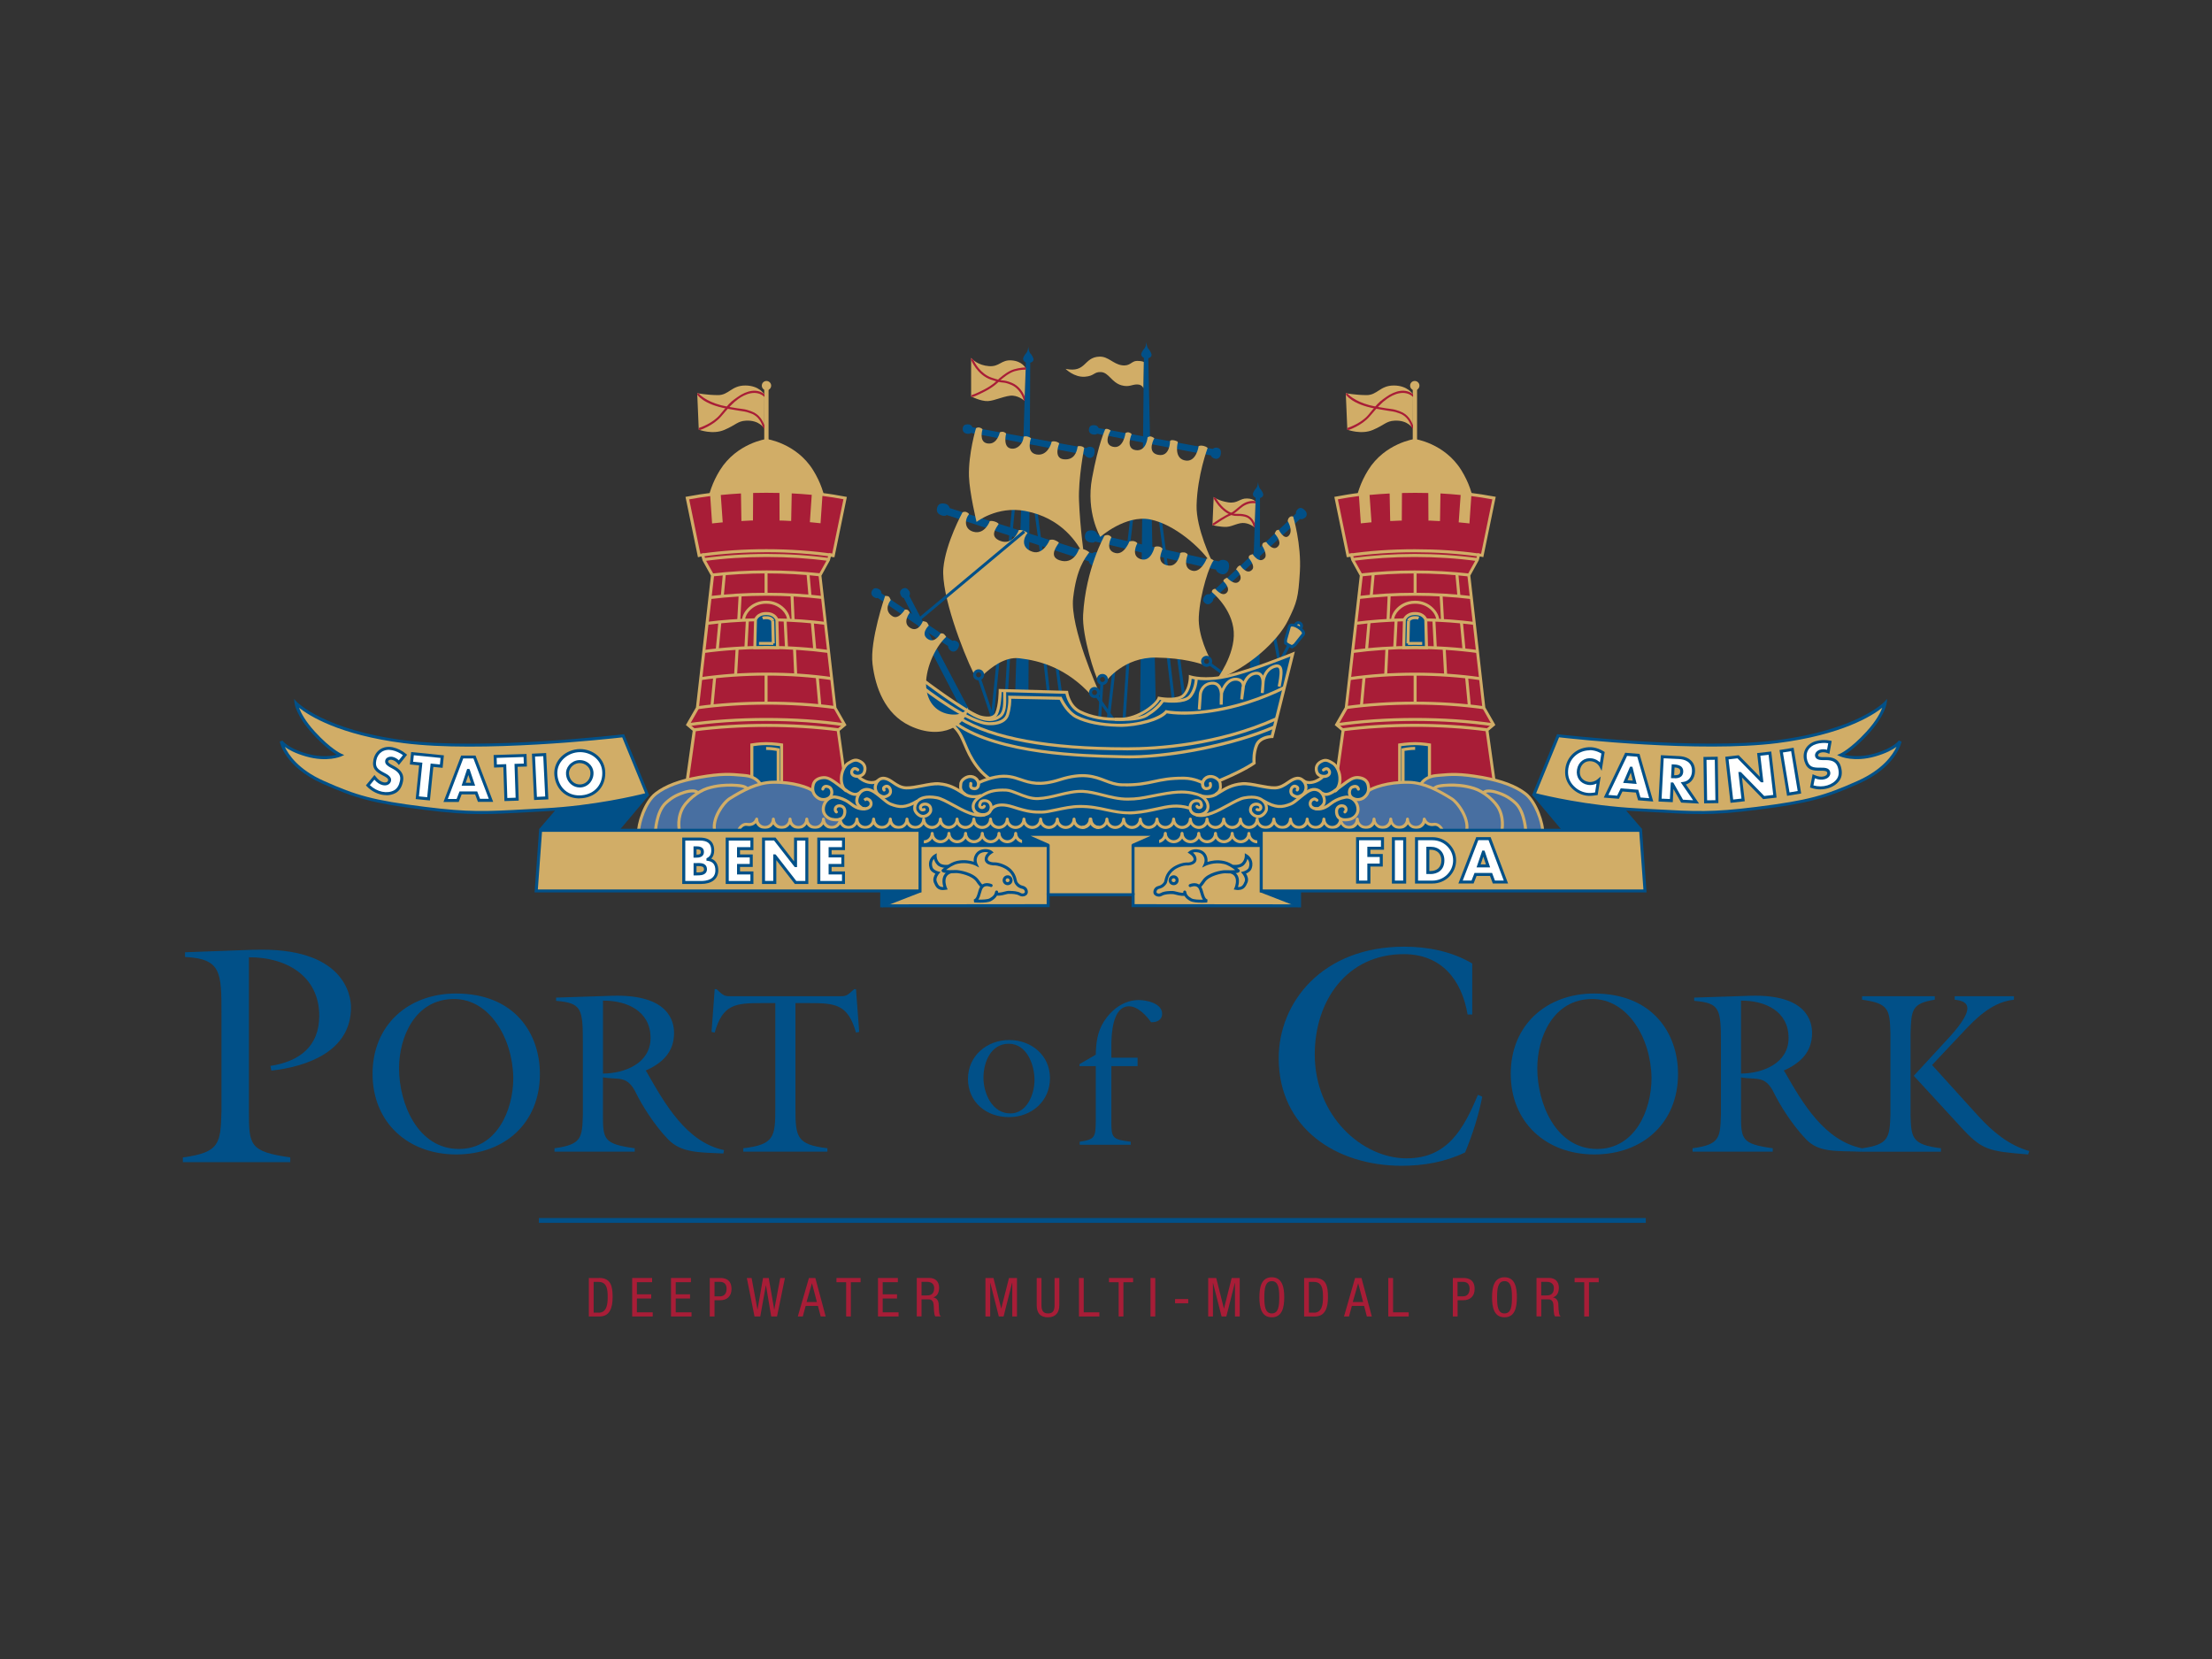 <?xml version="1.0" encoding="UTF-8"?>
<svg id="PLACE_LOGOS" data-name="PLACE LOGOS" xmlns="http://www.w3.org/2000/svg" viewBox="0 0 400 300">
  <rect x="0" y="0" width="400" height="300" fill="#333333" stroke="none"/>
  <defs>
    <style>
      .cls-1 {
        fill: #d1ad67;
      }

      .cls-2 {
        fill: #fff;
      }

      .cls-3 {
        fill: #a81d37;
      }

      .cls-4 {
        fill: #486fa1;
      }

      .cls-5 {
        fill: #015088;
      }
    </style>
  </defs>
  <g>
    <path class="cls-5" d="m322.76,193.88l-.2-.29c2.98-1.33,5.12-3.31,5.12-6.78,0-1.99-.83-7.07-11.24-6.74l-10.08.33v.58c4.63.41,4.84,1.36,4.84,7.69v12.81c-.13,4.26-.17,5.5-5.13,6.16v.62h14.5v-.62c-5.66-.78-5.74-1.61-5.74-6.16v-6.65c2.89.5,4.39-.49,6.03,2.94.87,1.78,3.02,5.41,5.75,8.27,2.39,2.47,5.58,2.03,9.96,2.23l.14-.62c-6.82-1.41-10.76-8.19-13.94-13.77Zm-7.93.25v-13.18c4.34-.05,8.6,1.9,8.6,6.74,0,4.59-4.63,6.4-8.6,6.45Z"/>
    <path class="cls-5" d="m345.49,201.48v-14.55c.13-4.25.17-5.5,4.38-6.15v-.63h-13.15v.63c4.96.65,5,1.9,5.13,6.15v14.55c-.12,4.26-.31,5.5-5.16,6.17l-.14.62h14.43v-.63c-5.33-.66-5.37-1.9-5.5-6.16Z"/>
    <path class="cls-5" d="m357.77,201.85l-8.39-9.26,3.88-4.13c3.06-3.18,6.2-7.19,10.92-7.68v-.63h-10.71v.63c2.77.28,3.6,1.65-.74,6.53l-6.66,7.23,8.44,9.18c3.88,4.26,5.04,4.46,12.24,5.04l.2-.62c-3.68-1.03-6.65-3.52-9.17-6.29Z"/>
    <path class="cls-5" d="m45.73,171.75l-12.27.45v.85c6.59.34,6.59,2.76,6.59,10.42v17.45c-.17,5.79-.23,7.48-6.98,8.38v.85h19.42v-.85c-7.37-1.06-7.48-2.19-7.48-8.38v-27.81c6.59-.05,12.72,3.27,12.72,10.58,0,5.63-3.71,8.28-8.83,9.06l.17.85c6.58-.73,14.4-3.55,14.4-11.43,0-2.19-1.24-11.03-17.73-10.41Z"/>
    <path class="cls-5" d="m82.45,179.66c-8.64,0-15.08,5.71-15.08,14.51s6.4,14.59,15.13,14.59,15.13-5.66,15.13-14.55c0-7.35-4.59-14.55-15.17-14.55Zm.54,28.11c-7.44,0-10.83-8.18-10.83-14.6,0-5.57,2.85-12.52,9.96-12.52,6.32,0,10.58,6.95,10.7,14.26,0,5.91-3.02,12.86-9.84,12.86Z"/>
    <path class="cls-5" d="m116.97,193.88l-.21-.29c2.98-1.33,5.13-3.31,5.13-6.79,0-1.98-.83-7.06-11.25-6.73l-10.08.33v.58c4.63.41,4.84,1.36,4.84,7.69v12.81c-.12,4.26-.17,5.49-5.13,6.16v.62h14.51v-.62c-5.66-.78-5.75-1.61-5.75-6.16v-6.66c2.89.5,4.38-.49,6.04,2.94.87,1.78,3.01,5.42,5.74,8.27,2.4,2.47,5.62,2.35,10,2.56l.12-.62c-6.82-1.4-10.79-8.51-13.97-14.09Zm-7.93.25v-13.18c4.34-.05,8.6,1.9,8.6,6.74,0,4.59-4.63,6.4-8.6,6.45Z"/>
    <path class="cls-5" d="m154.46,178.87l-.42.38c-1.04.94-1.19.9-2.56.9h-18.94c-1.36,0-1.53.04-2.56-.9l-.41-.38h-.33l-.57,7.73.57.12c1.45-5.12,3.72-5.33,8.48-5.33h2.48v19.1c0,5.13-.24,6.49-5.79,7.15v.62h15.21v-.62c-5.54-.66-5.78-2.03-5.78-7.15v-19.1h2.48c4.75,0,7.02.21,8.47,5.33l.58-.12-.58-7.73h-.33Z"/>
    <path class="cls-5" d="m182.49,188.07c-4.04,0-7.45,2.87-7.45,7.03s3.28,6.91,7.41,6.91,7.42-2.93,7.42-7.03-3.29-6.91-7.39-6.91Zm.18,13.27c-3.26,0-4.83-3.64-4.83-6.45s1.33-6.15,4.58-6.15,4.65,3.78,4.65,6.55c0,2.59-1.36,6.06-4.4,6.06Z"/>
    <path class="cls-5" d="m205.91,180.84c-2.66,0-4.92,1.72-6.3,3.9-1.17,1.86-1.42,3.82-1.46,5.98l-2.95,1.71v.36h2.95v9.99c-.04,2.84-.14,3.28-2.91,3.68v.55h9.23v-.55c-3.36-.41-3.5-.69-3.5-3.68v-9.99h4.74v-1.53h-4.74v-2.19c0-2.08.22-7.1,3.17-7.1,1.6,0,3.14,1.64,4.01,2.88.98.04,2-.37,2-1.53,0-1.89-2.81-2.48-4.23-2.48Z"/>
    <path class="cls-5" d="m254.41,209.47c-8.16,0-16.66-7.71-16.66-18.8,0-9.69,5.8-18.13,16.09-18.13,6.76,0,10.47,4.56,11.55,10.92h.84v-9.23c-3.71-2.2-8.05-3.04-12.32-3.04-14.86,0-22.68,10.13-22.68,20.15,0,12.72,10.47,19.47,22.23,19.47,3.99,0,7.88-.68,11.48-2.42,1.35-3.26,2.42-6.63,3.1-10.07l-.79-.34c-2.54,6.08-5.46,11.48-12.83,11.48Z"/>
    <path class="cls-5" d="m288.27,179.66c-8.63,0-15.08,5.71-15.08,14.51s6.4,14.59,15.12,14.59,15.13-5.66,15.13-14.55c0-7.35-4.59-14.55-15.18-14.55Zm.54,28.11c-7.43,0-10.82-8.18-10.82-14.6,0-5.57,2.85-12.52,9.96-12.52,6.32,0,10.58,6.95,10.7,14.26,0,5.91-3.02,12.86-9.84,12.86Z"/>
  </g>
  <rect class="cls-5" x="97.45" y="220.26" width="200.16" height=".87"/>
  <g>
    <path class="cls-3" d="m108.35,231.1h-1.87v6.96h1.95c1.91,0,2.35-1.72,2.35-3.48,0-1.92-.27-3.49-2.44-3.49Zm-.11,6.27h-.89v-5.56h.89c1.56,0,1.65,1.44,1.65,2.79,0,1.25-.17,2.78-1.65,2.78Z"/>
    <polygon class="cls-3" points="115.17 234.81 117.76 234.81 117.76 234.05 115.17 234.05 115.17 231.86 117.92 231.86 117.92 231.1 114.32 231.1 114.32 238.06 118.03 238.06 118.03 237.31 115.17 237.31 115.17 234.81"/>
    <polygon class="cls-3" points="122.19 234.81 124.78 234.81 124.78 234.05 122.19 234.05 122.19 231.86 124.94 231.86 124.94 231.1 121.34 231.1 121.34 238.06 125.05 238.06 125.05 237.31 122.19 237.31 122.19 234.81"/>
    <path class="cls-3" d="m130.13,231.1h-1.78v6.96h.86v-2.94h1.07c1.17,0,2-.72,2-2.02,0-2-1.55-2-2.15-2Zm.1,3.32h-1.02v-2.62h.97c.85,0,1.21.49,1.21,1.26,0,.93-.52,1.36-1.15,1.36Z"/>
    <polygon class="cls-3" points="140.02 236.8 140 236.8 139.01 231.1 137.98 231.1 136.99 236.8 136.97 236.8 135.91 231.1 135.05 231.1 136.44 238.06 137.48 238.06 138.49 232.43 138.51 232.43 139.46 238.06 140.51 238.06 141.94 231.1 141.09 231.1 140.02 236.8"/>
    <path class="cls-3" d="m146.28,231.1l-2.01,6.96h.9l.52-1.91h2.22l.5,1.91h.9l-1.87-6.96h-1.15Zm-.43,4.35l.97-3.37h.02l.88,3.37h-1.87Z"/>
    <polygon class="cls-3" points="151.26 231.87 153.01 231.87 153.01 238.06 153.86 238.06 153.86 231.87 155.62 231.87 155.62 231.1 151.26 231.1 151.26 231.87"/>
    <polygon class="cls-3" points="159.62 234.81 162.21 234.81 162.21 234.05 159.62 234.05 159.62 231.86 162.36 231.86 162.36 231.1 158.77 231.1 158.77 238.06 162.49 238.06 162.49 237.31 159.62 237.31 159.62 234.81"/>
    <path class="cls-3" d="m169.8,236.97l-.06-1.19c-.04-.6-.38-1.09-.99-1.17h0c.81-.21,1.07-1.01,1.07-1.77,0-1.1-.69-1.75-1.79-1.75h-2.25v6.96h.86v-3.09h1.16c.44,0,.96.05,1.04,1.01l.06,1.08c.02.34.09.86.24,1h1.03c-.21-.12-.33-.32-.37-1.09Zm-2.3-2.71h-.86v-2.46h1.03c.8,0,1.26.43,1.26,1.11,0,1.35-.93,1.35-1.43,1.35Z"/>
    <polygon class="cls-3" points="181.06 236.62 181.05 236.62 179.65 231.1 178.2 231.1 178.2 238.06 179.06 238.06 179.06 231.98 179.08 231.98 180.62 238.06 181.48 238.06 183.02 231.98 183.05 231.98 183.05 238.06 183.9 238.06 183.9 231.1 182.46 231.1 181.06 236.62"/>
    <path class="cls-3" d="m190.7,236c0,.98-.27,1.51-1.19,1.51-.85,0-1.18-.48-1.18-1.51v-4.9h-.86v4.9c0,1.44.64,2.21,2.04,2.21s2.05-.87,2.05-2.21v-4.9h-.86v4.9Z"/>
    <polygon class="cls-3" points="195.97 231.1 195.11 231.1 195.11 238.06 198.8 238.06 198.8 237.31 195.97 237.31 195.97 231.1"/>
    <polygon class="cls-3" points="200.54 231.87 202.29 231.87 202.29 238.06 203.15 238.06 203.15 231.87 204.9 231.87 204.9 231.1 200.54 231.1 200.54 231.87"/>
    <rect class="cls-3" x="208.05" y="231.1" width=".86" height="6.96"/>
    <rect class="cls-3" x="212.49" y="234.91" width="2.38" height=".76"/>
    <polygon class="cls-3" points="221.34 236.62 221.32 236.62 219.93 231.1 218.48 231.1 218.48 238.06 219.34 238.06 219.34 231.98 219.35 231.98 220.9 238.06 221.76 238.06 223.3 231.98 223.32 231.98 223.32 238.06 224.18 238.06 224.18 231.1 222.73 231.1 221.34 236.62"/>
    <path class="cls-3" d="m229.98,230.97c-1.92,0-2.24,1.86-2.24,3.62s.32,3.62,2.24,3.62,2.25-1.87,2.25-3.62-.33-3.62-2.25-3.62Zm0,6.54c-1.19,0-1.35-1.31-1.35-2.91s.16-2.93,1.35-2.93,1.35,1.31,1.35,2.93-.15,2.91-1.35,2.91Z"/>
    <path class="cls-3" d="m237.7,231.1h-1.87v6.96h1.95c1.92,0,2.36-1.72,2.36-3.48,0-1.92-.27-3.49-2.44-3.49Zm-.11,6.27h-.9v-5.56h.9c1.56,0,1.65,1.44,1.65,2.79,0,1.25-.17,2.78-1.65,2.78Z"/>
    <path class="cls-3" d="m245.04,231.1l-2,6.96h.9l.52-1.91h2.22l.49,1.91h.9l-1.87-6.96h-1.15Zm-.42,4.35l.97-3.37h.02l.89,3.37h-1.88Z"/>
    <polygon class="cls-3" points="251.91 231.1 251.05 231.1 251.05 238.06 254.74 238.06 254.74 237.31 251.91 237.31 251.91 231.1"/>
    <path class="cls-3" d="m264.5,231.1h-1.78v6.96h.86v-2.94h1.07c1.18,0,2.01-.72,2.01-2.02,0-2-1.55-2-2.15-2Zm.1,3.32h-1.03v-2.62h.97c.85,0,1.21.49,1.21,1.26,0,.93-.53,1.36-1.15,1.36Z"/>
    <path class="cls-3" d="m272.06,230.97c-1.92,0-2.25,1.86-2.25,3.62s.33,3.62,2.25,3.62,2.24-1.87,2.24-3.62-.32-3.62-2.24-3.62Zm0,6.54c-1.19,0-1.34-1.31-1.34-2.91s.15-2.93,1.34-2.93,1.35,1.31,1.35,2.93-.15,2.91-1.35,2.91Z"/>
    <path class="cls-3" d="m281.85,236.97l-.06-1.19c-.04-.6-.37-1.09-.98-1.17h0c.81-.21,1.08-1.01,1.08-1.77,0-1.1-.7-1.75-1.78-1.75h-2.26v6.96h.86v-3.09h1.16c.44,0,.96.05,1.04,1.01l.05,1.08c.03.34.09.86.24,1h1.04c-.21-.12-.33-.32-.37-1.09Zm-2.3-2.71h-.85v-2.46h1.03c.8,0,1.26.43,1.26,1.11,0,1.35-.93,1.35-1.44,1.35Z"/>
    <polygon class="cls-3" points="284.74 231.1 284.74 231.87 286.48 231.87 286.48 238.06 287.34 238.06 287.34 231.87 289.1 231.87 289.1 231.1 284.74 231.1"/>
  </g>
  <g>
    <g>
      <path class="cls-1" d="m244.92,95.92c-.18-2.29-.27-6.47,2.48-10.9,3.03-4.9,8.42-5.64,8.42-5.64,0,0,5.39.74,8.43,5.64,2.75,4.43,2.66,8.61,2.48,10.9h-21.81Z"/>
      <path class="cls-3" d="m270.63,144.37l-1.73-12.33,1.17-.99-1.74-3.03-2.73-23.98,1.55-2.79.25-.93.62.12,2.14-10.37c-1.39-.26-2.83-.5-4.37-.68l-.34,4.95c-.46-.06-.93-.1-1.4-.15l.35-4.95c-1.36-.14-2.77-.24-4.2-.32l-.08,4.99c-.52-.03-1.03-.05-1.56-.07l-.03-4.99c-.89-.03-1.79-.04-2.71-.04-.87,0-1.73.02-2.59.04l-.03,4.99c-.53.02-1.05.04-1.56.06l-.1-4.98c-1.44.07-2.83.17-4.18.3l.35,4.95c-.48.05-.94.09-1.39.14l-.34-4.94c-1.54.18-2.98.43-4.38.69l2.14,10.38.62-.12.25.93,1.55,2.79-2.72,23.98-1.73,3.03,1.18.99-1.73,12.33h29.49Z"/>
      <path class="cls-1" d="m241.46,144.1h28.86l-1.71-12.17,1.12-.94-1.66-2.94-2.73-24.06,1.59-2.86.29-1.11.61.12,2.03-9.84c-1.41-.26-2.63-.45-3.8-.59l-.34,4.95-.29-.04c-.45-.06-.92-.1-1.39-.14l-.26-.02.35-4.95c-1.2-.12-2.42-.21-3.65-.28l-.08,4.99h-.28c-.52-.04-1.03-.06-1.55-.08h-.26s-.03-4.99-.03-4.99c-1.55-.04-3.18-.04-4.76,0l-.03,4.99h-.26c-.52.03-1.04.04-1.56.07h-.28s-.1-4.97-.1-4.97c-1.21.06-2.42.15-3.63.26l.35,4.95-.26.02c-.47.05-.94.09-1.39.14l-.28.03-.34-4.94c-1.34.16-2.62.38-3.81.6l2.03,9.85.61-.12.3,1.15,1.57,2.83v.09s-2.77,24.08-2.77,24.08l-1.62,2.83,1.12.94-.02.15-1.69,12.02Zm29.49.54h-30.11l.04-.31,1.71-12.18-1.23-1.04,1.82-3.18,2.71-23.84-1.53-2.77-.18-.68-.64.13-2.25-10.92.27-.05c1.35-.25,2.83-.51,4.4-.69l.28-.03.34,4.94c.28-.03.57-.06.85-.09l-.35-4.95.26-.03c1.39-.13,2.8-.24,4.2-.3h.28s.1,4.97.1,4.97c.34-.01.68-.03,1.02-.04l.03-4.99h.26c1.76-.05,3.58-.06,5.31,0h.26s.03,4.99.03,4.99c.34.01.68.03,1.02.04l.08-4.99h.28c1.42.09,2.84.19,4.22.33l.26.03-.35,4.95c.29.03.57.06.86.09l.34-4.95.28.03c1.34.16,2.73.38,4.39.68l.27.05-.06.27-2.19,10.64-.64-.13-.18.69-1.53,2.77,2.71,23.84,1.82,3.18-1.23,1.04,1.75,12.49Z"/>
    </g>
    <rect class="cls-1" x="255.47" y="70.32" width=".78" height="9.37"/>
    <g>
      <path class="cls-1" d="m255.83,70.3c-.31,0-.57-.26-.57-.57s.25-.57.57-.57.58.26.58.57-.26.57-.58.57"/>
      <path class="cls-1" d="m255.83,69.43c-.16,0-.29.13-.29.3s.13.31.29.31c.17,0,.31-.14.31-.31s-.14-.3-.31-.3m0,1.15c-.46,0-.84-.38-.84-.85s.38-.84.84-.84.85.38.85.84-.38.85-.85.85"/>
      <path class="cls-1" d="m255.51,71.32s-.93-1.61-3.46-1.61-2.97,1.77-4.99,1.74c-2.02-.02-3.7-.35-3.7-.35l.28,6.6s2.51.95,4.63.04c2.11-.9,2.39-1.59,3.9-1.67,2.49-.14,3.32,1.44,3.32,1.44l.02-6.2Z"/>
      <path class="cls-3" d="m255.5,76.87c-.25-.71-.88-1.96-2.28-2.46l-.19-.08c-.49-.18-.96-.32-1.59-.39-.38-.05-.82-.09-2.66-.42-3.11-.56-4.7-1.85-5.13-2.37l-.27-.02.02.25s1.05,1.74,5.32,2.51c4.27.76,2.89.37,4.39.88,1.41.48,1.96,1.86,2.13,2.46l.28.34v-.68Z"/>
      <path class="cls-3" d="m255.54,71.31c-1.3-1.09-3.17-.76-4.95.52-.77.56-1.24.85-2.06,1.87-.33.41-.7.86-1.12,1.35-1.23,1.44-3.34,2.21-3.78,2.35v.28s.16.1.16.1c0,0,2.44-.77,3.9-2.49,1.47-1.72,2.08-2.41,3.12-3.16,1.19-.86,3.23-1.74,4.72-.35v-.48Z"/>
    </g>
    <polygon class="cls-1" points="251.27 112.24 250.73 112.22 250.94 107.57 251.48 107.59 251.27 112.24"/>
    <g>
      <path class="cls-1" d="m245.21,112.99l-.07-.54c2.78-.36,5.74-.57,8.8-.64v.54c-3.03.06-5.97.28-8.73.63"/>
      <path class="cls-5" d="m253.1,143.37v-8.67s1.37-.23,2.8-.23c1.35,0,2.58.23,2.58.23v8.67h-5.39Z"/>
      <path class="cls-1" d="m253.37,143.1h4.84v-8.17c-.41-.06-1.33-.19-2.31-.19-1.06,0-2.09.13-2.53.19v8.17Zm5.39.54h-5.93v-9.17l.23-.04c.06,0,1.41-.23,2.85-.23,1.36,0,2.58.23,2.64.23l.22.04v9.17Z"/>
      <path class="cls-1" d="m253.99,142.07h-.54v-6.72l.21-.05s1.07-.24,2.24-.24v.54c-.81,0-1.56.12-1.91.18v6.28Z"/>
      <path class="cls-1" d="m243.78,100.71l-.08-.54c3.82-.57,7.91-.85,12.15-.85,3.99,0,7.86.25,11.49.76l-.07.54c-3.6-.5-7.44-.75-11.41-.75-4.22,0-8.28.29-12.07.85"/>
      <path class="cls-1" d="m267.1,101.46c-3.54-.49-7.34-.74-11.3-.74s-7.64.24-11.17.72l-.07-.54c3.56-.48,7.34-.73,11.25-.73s7.81.25,11.38.75l-.07.54Z"/>
      <path class="cls-1" d="m265.63,104.25c-3.11-.37-6.42-.55-9.83-.55s-6.53.18-9.62.53l-.06-.54c3.11-.35,6.37-.53,9.68-.53s6.76.19,9.89.56l-.06.54Z"/>
      <path class="cls-1" d="m266.05,108.33c-3.25-.39-6.68-.6-10.2-.6s-6.89.2-10.14.59l-.06-.54c3.27-.4,6.7-.59,10.2-.59s6.99.2,10.26.6l-.06.54Z"/>
      <path class="cls-1" d="m267.16,118.09c-3.56-.49-7.36-.74-11.3-.74s-7.7.25-11.22.73l-.07-.54c3.55-.49,7.35-.74,11.3-.74s7.79.25,11.38.75l-.07.54Z"/>
      <path class="cls-1" d="m267.72,123c-3.72-.54-7.71-.82-11.86-.82s-8.07.27-11.78.81l-.08-.54c3.74-.54,7.73-.81,11.86-.81s8.2.28,11.94.83l-.08.54Z"/>
      <path class="cls-1" d="m268.3,128.25c-3.94-.55-8.15-.83-12.52-.83s-8.38.26-12.26.79l-.07-.54c3.9-.53,8.05-.79,12.33-.79s8.63.28,12.6.83l-.07.54Z"/>
      <path class="cls-1" d="m270.01,131.33c-4.42-.64-9.18-.96-14.14-.96s-9.7.32-14.12.96l-.08-.54c4.45-.64,9.23-.96,14.2-.96s9.76.32,14.21.96l-.08.54Z"/>
      <path class="cls-1" d="m268.85,132.25c-4.11-.54-8.5-.81-13.04-.81s-8.84.27-12.93.79l-.07-.54c4.12-.53,8.49-.8,13-.8s8.97.27,13.1.81l-.07.54Z"/>
    </g>
    <rect class="cls-1" x="265.19" y="122.39" width=".54" height="5.27" transform="translate(-10.68 25.78) rotate(-5.45)"/>
    <rect class="cls-1" x="264.23" y="112.45" width=".54" height="5.09" transform="translate(-9.58 25.2) rotate(-5.36)"/>
    <rect class="cls-1" x="263.36" y="103.67" width=".54" height="4.16" transform="translate(-8.74 25.14) rotate(-5.37)"/>
    <rect class="cls-1" x="255.63" y="121.89" width=".54" height="5.2"/>
    <rect class="cls-1" x="255.63" y="103.35" width=".54" height="4.09"/>
    <rect class="cls-1" x="243.81" y="124.73" width="5.22" height=".54" transform="translate(99.65 359.12) rotate(-84.81)"/>
    <rect class="cls-1" x="244.78" y="114.7" width="5.08" height=".54" transform="translate(110.76 351.05) rotate(-84.88)"/>
    <polygon class="cls-1" points="248.23 107.81 247.69 107.76 248.06 103.66 248.6 103.7 248.23 107.81"/>
    <rect class="cls-1" x="261.01" y="117.21" width=".54" height="4.87" transform="translate(-6.23 14.67) rotate(-3.18)"/>
    <rect class="cls-1" x="260.46" y="107.58" width=".54" height="4.63" transform="translate(-5.75 14.79) rotate(-3.21)"/>
    <rect class="cls-1" x="248.25" y="119.37" width="4.83" height=".54" transform="translate(119.63 364.54) rotate(-87.36)"/>
    <g>
      <path class="cls-5" d="m257.83,112.06l.12,5.04s-1.19-.02-2.09-.02c-.84,0-2.02.02-2.02.02l.11-5.04s.37-1.14,1.94-1.12c1.58-.02,1.94,1.12,1.94,1.12"/>
      <path class="cls-1" d="m255.86,116.81c.63,0,1.41.01,1.81.02l-.11-4.71c-.07-.17-.44-.9-1.62-.9-.03,0-.06,0-.09,0-1.19,0-1.56.73-1.63.9l-.11,4.71c.4,0,1.16-.02,1.75-.02m-2.3.57l.14-5.4c.02-.05.44-1.3,2.15-1.3.04,0,.07,0,.11,0,1.71,0,2.12,1.25,2.14,1.31v.08s.14,5.32.14,5.32h-.28s-1.18-.03-2.09-.03c-.84,0-2.02.02-2.02.02h-.28Z"/>
      <path class="cls-1" d="m259.72,112.15c-.02-1.23-1.51-2.98-3.79-2.98h-.08c-1.48,0-2.43.73-2.87,1.17-.56.56-.89,1.23-.88,1.8h-.54c-.01-.7.38-1.52,1.04-2.18.5-.5,1.58-1.33,3.25-1.33.02,0,.05,0,.08,0,2.6,0,4.3,2.07,4.33,3.51h-.54Z"/>
    </g>
    <rect class="cls-1" x="252.58" y="114.02" width="4.13" height=".54" transform="translate(134.57 366.26) rotate(-88.69)"/>
    <g>
      <path class="cls-1" d="m257.18,116.62h-.2c-.36,0-.76-.01-1.13-.01-.39,0-.87,0-1.25.01v-.54c.38,0,.86,0,1.25,0,.37,0,.78,0,1.14,0h.19s0,.54,0,.54Z"/>
      <path class="cls-1" d="m254.93,112.36l-.47-.27c.14-.25.51-.67,1.4-.67.05,0,.1,0,.14,0,.23,0,.44.03.63.11l-.19.51c-.15-.06-.33-.08-.53-.07h-.04c-.62,0-.85.25-.94.39"/>
      <path class="cls-1" d="m266.58,113c-2.82-.36-5.77-.58-8.76-.64v-.54c3.02.06,5.99.28,8.82.65l-.07.54Z"/>
    </g>
    <polygon class="cls-1" points="259.28 117.12 259.02 112.15 259.56 112.12 259.82 117.09 259.28 117.12"/>
    <polygon class="cls-1" points="252.48 117.12 251.94 117.09 252.19 112.12 252.73 112.15 252.48 117.12"/>
    <g>
      <path class="cls-4" d="m256.94,141.8s.68-1.36,2.75-1.55c2.4-.21,3.91-.44,8.34.34,2.97.53,5.79,1.39,7.8,2.94,2.01,1.55,3.22,5.6,3.13,7.03h-21.71l-.31-8.76Z"/>
      <path class="cls-1" d="m257.52,150.29h21.18c-.05-1.59-1.25-5.18-3.03-6.54-1.73-1.33-4.25-2.28-7.68-2.89-4.07-.72-5.61-.58-7.74-.39l-.53.05c-1.67.15-2.35,1.1-2.5,1.35l.3,8.43Zm21.7.54h-22.23l-.32-9.09.03-.06c.03-.06.77-1.5,2.97-1.7l.53-.05c2.1-.19,3.75-.34,7.88.39,3.53.63,6.12,1.6,7.92,2.99,2.04,1.57,3.34,5.71,3.23,7.26l-.02.25Z"/>
      <path class="cls-1" d="m275.66,150.6s-.13-3.61-1.77-5.17c-1.28-1.21-2.51-1.62-3.1-1.82l-.12-.04c-1.02-.34-1.96-.36-2.18-.06l-.44-.32c.45-.62,1.74-.47,2.79-.13l.12.04c.63.21,1.93.65,3.3,1.94,1.8,1.71,1.94,5.39,1.94,5.55l-.54.02Z"/>
      <path class="cls-1" d="m271.76,150.64l-.52-.16s.54-1.89-.3-3.84c-.72-1.67-2.89-3.32-4.47-3.81-1.78-.56-3.29-.6-4.41-.58-1.07.03-2.2.11-2.52.52l-.43-.34c.43-.55,1.44-.68,2.93-.73,1.17-.03,2.73.02,4.59.6,1.69.53,4.02,2.31,4.81,4.12.92,2.14.35,4.13.32,4.21"/>
      <path class="cls-4" d="m247.43,143.03s-7.99,2.82-8.74,7.5h26.43c.77-2.2-1.38-5.33-2.6-6.1-2.51-1.58-5.11-2.91-7.75-2.97-3.84-.09-6.76,1.05-7.34,1.58"/>
      <path class="cls-1" d="m239.02,150.26h25.9c.55-2.07-1.51-4.95-2.55-5.6-2.25-1.41-4.92-2.87-7.61-2.93-3.79-.09-6.62,1.03-7.15,1.51l-.09.06c-.08.03-7.49,2.69-8.5,6.97m26.29.54h-26.94l.05-.31c.74-4.64,8.13-7.43,8.87-7.69.74-.61,3.72-1.7,7.48-1.61,2.82.06,5.57,1.56,7.89,3.02,1.24.78,3.55,4.02,2.71,6.42l-.06.18Z"/>
      <path class="cls-1" d="m149.52,95.92c.18-2.29.27-6.47-2.48-10.9-3.04-4.9-8.43-5.64-8.43-5.64,0,0-5.38.74-8.42,5.64-2.75,4.43-2.66,8.61-2.48,10.9h21.81Z"/>
      <path class="cls-3" d="m123.81,144.37l1.73-12.33-1.17-.99,1.73-3.03,2.72-23.98-1.55-2.79-.25-.93-.62.12-2.14-10.37c1.39-.26,2.83-.5,4.37-.68l.34,4.95c.46-.06.92-.1,1.39-.15l-.34-4.95c1.36-.14,2.77-.24,4.21-.32l.08,4.99c.51-.03,1.03-.05,1.56-.07l.02-4.99c.89-.03,1.8-.04,2.71-.04s1.74.02,2.59.04l.02,4.99c.53.02,1.05.04,1.56.06l.1-4.98c1.43.07,2.83.17,4.18.3l-.34,4.95c.47.05.93.09,1.39.14l.34-4.94c1.54.18,2.98.43,4.37.69l-2.14,10.38-.62-.12-.25.93-1.55,2.79,2.72,23.98,1.74,3.03-1.18.99,1.74,12.33h-29.49Z"/>
      <path class="cls-1" d="m124.12,144.1h28.87l-1.71-12.17,1.12-.94-1.66-2.94-2.73-24.06,1.59-2.86.29-1.12.6.12,2.03-9.85c-1.18-.22-2.45-.44-3.8-.6l-.34,4.94-.28-.03c-.46-.05-.92-.1-1.39-.14l-.26-.02.34-4.95c-1.2-.11-2.42-.2-3.62-.26l-.1,4.98h-.28c-.52-.04-1.04-.05-1.56-.07h-.26s-.02-4.99-.02-4.99c-1.57-.04-3.2-.04-4.76,0l-.03,4.98h-.26c-.52.03-1.04.05-1.55.08l-.28.02-.08-4.99c-1.24.07-2.47.16-3.65.28l.35,4.95-.26.02c-.47.04-.93.09-1.38.14l-.28.04-.34-4.95c-1.17.14-2.39.34-3.8.59l2.02,9.84.6-.12.32,1.18,1.56,2.8v.09s-2.77,24.08-2.77,24.08l-1.62,2.83,1.12.94-.02.15-1.69,12.02Zm29.49.54h-30.11l1.76-12.49-1.23-1.04,1.82-3.18,2.71-23.84-1.5-2.71-.21-.75-.64.13-2.25-10.91.27-.05c1.65-.31,3.05-.52,4.39-.68l.28-.03.34,4.95c.28-.03.56-.06.85-.09l-.35-4.95.26-.03c1.36-.14,2.78-.24,4.22-.32h.28s.08,4.98.08,4.98c.34-.02.68-.03,1.02-.04l.03-4.99h.26c1.75-.06,3.57-.06,5.32-.01h.26s.02,5,.02,5c.35.01.69.02,1.03.04l.1-4.98h.28c1.4.08,2.81.18,4.19.31l.26.03-.34,4.95c.29.03.57.06.85.09l.34-4.94.28.03c1.58.18,3.04.44,4.39.69l.27.05-2.25,10.92-.64-.13-.18.68-1.53,2.77,2.71,23.84,1.82,3.18-1.24,1.04,1.76,12.49Z"/>
    </g>
    <rect class="cls-1" x="138.2" y="70.32" width=".78" height="9.37"/>
    <g>
      <path class="cls-1" d="m138.6,70.3c.32,0,.58-.26.58-.57s-.26-.57-.58-.57-.57.26-.57.57.26.57.57.57"/>
      <path class="cls-1" d="m138.6,69.43c-.17,0-.3.13-.3.3s.13.31.3.31.3-.14.3-.31-.14-.3-.3-.3m0,1.15c-.46,0-.84-.38-.84-.85s.38-.84.84-.84.85.38.85.84-.38.85-.85.85"/>
      <path class="cls-1" d="m138.23,71.32s-.93-1.61-3.46-1.61-2.97,1.77-4.99,1.74c-2.02-.02-3.7-.35-3.7-.35l.28,6.6s2.51.95,4.62.04c2.12-.9,2.39-1.59,3.9-1.67,2.49-.14,3.33,1.44,3.33,1.44l.02-6.2Z"/>
      <path class="cls-3" d="m138.22,76.87c-.26-.71-.89-1.96-2.28-2.46l-.2-.08c-.49-.18-.96-.32-1.59-.39-.39-.05-.83-.09-2.67-.42-3.11-.56-4.7-1.85-5.13-2.37l-.27-.02.02.25s1.05,1.74,5.32,2.51c4.28.76,2.88.37,4.4.88,1.41.48,1.96,1.86,2.13,2.46l.28.34v-.68Z"/>
      <path class="cls-3" d="m138.26,71.31c-1.29-1.09-3.17-.76-4.94.52-.78.56-1.24.85-2.06,1.87-.33.41-.7.86-1.12,1.35-1.23,1.44-3.34,2.21-3.78,2.35v.28s.16.1.16.1c0,0,2.44-.77,3.9-2.49,1.46-1.72,2.08-2.41,3.11-3.16,1.18-.86,3.23-1.74,4.71-.35v-.48Z"/>
    </g>
    <rect class="cls-1" x="143.06" y="107.58" width=".54" height="4.65" transform="translate(-4.72 6.44) rotate(-2.53)"/>
    <g>
      <path class="cls-1" d="m149.23,112.99c-2.76-.36-5.71-.57-8.75-.63v-.54c3.07.06,6.03.28,8.82.64l-.07.54Z"/>
      <path class="cls-5" d="m141.34,143.37v-8.67s-1.37-.23-2.8-.23c-1.35,0-2.59.23-2.59.23v8.67h5.39Z"/>
      <path class="cls-1" d="m136.22,143.1h4.85v-8.17c-.44-.06-1.47-.19-2.53-.19-.98,0-1.9.12-2.31.19v8.17Zm5.39.54h-5.93v-9.17l.22-.04c.05,0,1.28-.23,2.63-.23,1.44,0,2.79.22,2.85.23l.23.04v9.17Z"/>
      <path class="cls-1" d="m140.99,142.07h-.54v-6.28c-.35-.06-1.1-.18-1.91-.18v-.54c1.18,0,2.2.23,2.24.24l.21.05v6.72Z"/>
      <path class="cls-1" d="m150.65,100.71c-3.78-.56-7.84-.85-12.07-.85-3.97,0-7.81.25-11.42.75l-.08-.54c3.63-.5,7.5-.76,11.49-.76,4.25,0,8.34.29,12.15.85l-.08.54Z"/>
      <path class="cls-1" d="m127.33,101.46l-.08-.54c3.58-.49,7.41-.75,11.39-.75s7.69.24,11.25.73l-.07.54c-3.53-.48-7.29-.72-11.17-.72s-7.76.25-11.31.74"/>
      <path class="cls-1" d="m128.81,104.25l-.06-.54c3.14-.37,6.47-.56,9.89-.56s6.58.18,9.69.53l-.06.54c-3.09-.35-6.32-.53-9.63-.53s-6.71.19-9.83.55"/>
      <path class="cls-1" d="m128.39,108.33l-.06-.54c3.27-.4,6.72-.6,10.26-.6s6.93.2,10.2.59l-.06.54c-3.25-.39-6.66-.59-10.14-.59s-6.95.2-10.19.6"/>
      <path class="cls-1" d="m127.28,118.09l-.08-.54c3.58-.49,7.41-.75,11.38-.75s7.74.25,11.3.74l-.07.54c-3.54-.48-7.31-.73-11.23-.73s-7.75.25-11.3.74"/>
      <path class="cls-1" d="m126.73,123l-.08-.54c3.74-.55,7.76-.83,11.94-.83s8.12.27,11.85.81l-.08.54c-3.71-.54-7.67-.81-11.78-.81s-8.15.28-11.86.82"/>
      <path class="cls-1" d="m126.15,128.25l-.08-.54c3.96-.55,8.2-.83,12.59-.83s8.44.27,12.33.79l-.07.54c-3.87-.52-7.99-.79-12.26-.79s-8.58.28-12.52.83"/>
      <path class="cls-1" d="m124.43,131.33l-.08-.54c4.45-.64,9.23-.96,14.21-.96s9.75.32,14.2.96l-.08.54c-4.42-.64-9.17-.96-14.12-.96s-9.71.32-14.14.96"/>
      <path class="cls-1" d="m125.58,132.25l-.07-.54c4.15-.54,8.56-.81,13.12-.81s8.89.27,13,.8l-.07.54c-4.09-.52-8.44-.79-12.93-.79s-8.92.27-13.05.81"/>
    </g>
    <rect class="cls-1" x="126.34" y="124.76" width="5.27" height=".54" transform="translate(-7.64 241.65) rotate(-84.59)"/>
    <rect class="cls-1" x="127.39" y="114.72" width="5.09" height=".54" transform="translate(3.21 233.51) rotate(-84.59)"/>
    <rect class="cls-1" x="128.73" y="105.48" width="4.16" height=".54" transform="translate(13.36 226.17) rotate(-84.67)"/>
    <rect class="cls-1" x="138.26" y="121.89" width=".54" height="5.2"/>
    <rect class="cls-1" x="138.26" y="103.35" width=".54" height="4.09"/>
    <rect class="cls-1" x="147.74" y="122.39" width=".54" height="5.22" transform="translate(-10.44 13.54) rotate(-5.06)"/>
    <rect class="cls-1" x="146.84" y="112.43" width=".54" height="5.09" transform="translate(-9.76 13.73) rotate(-5.17)"/>
    <rect class="cls-1" x="146.02" y="103.67" width=".54" height="4.12" transform="translate(-8.82 13.42) rotate(-5.1)"/>
    <polygon class="cls-1" points="133.29 122.09 132.75 122.06 133.03 117.2 133.57 117.23 133.29 122.09"/>
    <rect class="cls-1" x="131.4" y="109.62" width="4.63" height=".54" transform="translate(16.51 237.25) rotate(-86.79)"/>
    <rect class="cls-1" x="143.5" y="117.22" width=".54" height="4.83" transform="translate(-5.25 6.61) rotate(-2.59)"/>
    <g>
      <path class="cls-5" d="m136.61,112.06l-.12,5.04s1.19-.02,2.1-.02c.83,0,2.02.02,2.02.02l-.12-5.04s-.36-1.14-1.94-1.12c-1.58-.02-1.94,1.12-1.94,1.12"/>
      <path class="cls-1" d="m136.88,112.12l-.11,4.71c.41,0,1.18-.02,1.82-.02.58,0,1.33.01,1.74.02l-.11-4.71c-.07-.16-.43-.9-1.62-.9h-.09c-1.19,0-1.56.73-1.63.9m4,5.27h-.28s-1.18-.03-2.01-.03c-.91,0-2.09.02-2.09.02h-.28s.14-5.39.14-5.39c.02-.05.43-1.31,2.15-1.31.04,0,.07,0,.11,0,1.71,0,2.12,1.25,2.14,1.31v.07s.14,5.32.14,5.32Z"/>
      <path class="cls-1" d="m134.72,112.15h-.54c.03-1.45,1.73-3.52,4.33-3.52h.07c1.24,0,2.39.47,3.25,1.33.66.66,1.05,1.48,1.04,2.19h-.54c0-.58-.32-1.25-.88-1.81-.44-.44-1.39-1.17-2.86-1.17h-.01s-.03,0-.05,0h-.01c-2.28,0-3.76,1.75-3.79,2.98"/>
    </g>
    <rect class="cls-1" x="139.52" y="112.23" width=".54" height="4.13" transform="translate(-2.68 3.35) rotate(-1.36)"/>
    <g>
      <path class="cls-1" d="m137.25,116.62v-.54s.19,0,.19,0c.36,0,.77,0,1.14,0,.39,0,.87,0,1.26,0v.54c-.4,0-.88-.01-1.26-.01-.36,0-.77,0-1.13,0h-.2Z"/>
      <path class="cls-1" d="m139.51,112.36c-.05-.09-.28-.39-.96-.39-.22,0-.4.02-.55.07l-.19-.51c.22-.08.46-.12.74-.1.97-.03,1.33.47,1.44.68l-.48.25Z"/>
      <path class="cls-1" d="m127.86,113l-.07-.54c2.83-.37,5.8-.58,8.81-.65v.54c-2.98.06-5.92.28-8.74.64"/>
    </g>
    <rect class="cls-1" x="132.53" y="114.35" width="4.98" height=".54" transform="translate(13.51 243.47) rotate(-87.01)"/>
    <polygon class="cls-1" points="141.95 117.12 141.7 112.15 142.24 112.12 142.5 117.09 141.95 117.12"/>
    <path class="cls-1" d="m206.86,65.49s-.17-.23-1.23-.23-1.21,1.02-2.77.79c-1.56-.23-2.44-1.59-4-1.56-2.97.07-2.35,3-6.17,2.21,0,0,1.54,1.58,3.53,1.42,1.72-.14,1.56-.89,2.86-.84,1.44.07,1.92,1.9,3.74,2.4,1.37.37,1.83-.16,2.81-.16s1.16.75,1.16.75l.07-4.76Z"/>
    <rect class="cls-5" x="178.08" y="122.48" width=".54" height="7.85" transform="translate(-31.05 63.67) rotate(-18.65)"/>
    <rect class="cls-5" x="161.95" y="110.75" width="38.76" height=".54" transform="translate(52.65 280.27) rotate(-84.23)"/>
    <rect class="cls-5" x="178.52" y="121.53" width="7.35" height=".54" transform="translate(49.73 296.39) rotate(-86.57)"/>
    <rect class="cls-5" x="189.34" y="92.41" width=".54" height="33.95" transform="translate(-12.97 26.45) rotate(-7.72)"/>
    <polygon class="cls-5" points="189.39 125.87 188.64 119.28 189.18 119.22 189.93 125.81 189.39 125.87"/>
    <rect class="cls-5" x="183.02" y="112.2" width="38.91" height=".54" transform="translate(67.27 300.53) rotate(-83.34)"/>
    <rect class="cls-5" x="211.69" y="93.16" width=".54" height="34.07" transform="translate(-12.65 28.83) rotate(-7.56)"/>
    <polygon class="cls-5" points="212.07 127.98 210.9 118.06 211.44 118 212.61 127.92 212.07 127.98"/>
    <rect class="cls-5" x="197.26" y="124.82" width="12.67" height=".54" transform="translate(65.02 319.77) rotate(-86.12)"/>
    <polygon class="cls-5" points="230.96 119.2 229.91 113.69 230.44 113.59 231.5 119.1 230.96 119.2"/>
    <rect class="cls-5" x="195.64" y="126.76" width="6.81" height=".54" transform="translate(59.62 317.6) rotate(-86.36)"/>
    <rect class="cls-5" x="199.65" y="125.35" width=".54" height="5.51" transform="translate(-37.36 136.97) rotate(-34.79)"/>
    <polygon class="cls-5" points="222.21 122.9 218.63 120.3 218.95 119.86 222.53 122.46 222.21 122.9"/>
    <g>
      <path class="cls-5" d="m196.89,101.49c-.28,0-25.7-8.36-25.7-8.36,0,0-.16.27-.84.09-1.07-.28-1.03-1.12-.83-1.58.15-.37.47-.75,1.42-.54.66.14.8.78.8.78,0,0,25.51,8.18,25.78,8.18,0,0,.33-.38,1.07-.15.75.23.84.88.56,1.72-.22.66-.86.95-1.39.74-.84-.33-.88-.88-.88-.88"/>
      <path class="cls-5" d="m196.15,82.2c-.21.03-20.6-3.92-20.6-3.92,0,0-.09.23-.63.16-.85-.11-.9-.76-.8-1.14.08-.3.29-.62,1.04-.56.52.05.69.52.69.52,0,0,20.44,3.79,20.65,3.76,0,0,.22-.32.81-.21.59.11.73.6.59,1.27-.1.52-.56.82-1,.7-.68-.17-.76-.59-.76-.59"/>
      <path class="cls-5" d="m219.9,103c-.27.02-21.87-5.07-21.87-5.07,0,0-.14.28-.82.17-1.09-.19-1.12-1.02-.97-1.5.12-.38.4-.79,1.36-.67.68.08.87.7.87.7,0,0,21.67,4.91,21.95,4.88,0,0,.28-.4,1.05-.23.76.17.91.8.7,1.67-.16.67-.77,1.02-1.32.86-.86-.24-.96-.8-.96-.8"/>
      <path class="cls-5" d="m218.98,82.35c-.22.02-20.6-3.92-20.6-3.92,0,0-.1.22-.64.15-.85-.11-.9-.76-.8-1.13.08-.3.29-.63,1.04-.56.52.05.69.52.69.52,0,0,20.44,3.79,20.65,3.77,0,0,.22-.32.81-.21.6.11.73.6.6,1.27-.1.53-.56.82-.99.71-.68-.17-.77-.59-.77-.59"/>
      <path class="cls-5" d="m235.09,93.84c-.1.19-15.71,14.49-15.71,14.49,0,0,.12.21-.26.6-.6.62-1.15.27-1.39-.04-.19-.24-.32-.61.18-1.17.35-.39.83-.25.83-.25,0,0,15.52-14.43,15.62-14.62,0,0-.12-.36.31-.77.44-.42.92-.23,1.37.28.37.4.32.94-.02,1.23-.54.44-.93.26-.93.26"/>
      <path class="cls-5" d="m171.46,116.83c-.21-.05-12.74-8.71-12.74-8.71,0,0-.18.17-.65-.11-.73-.44-.52-1.06-.28-1.36.2-.25.52-.45,1.18-.1.46.25.43.75.43.75,0,0,12.65,8.53,12.85,8.59,0,0,.32-.21.83.13.5.33.43.84.04,1.4-.31.45-.84.52-1.2.25-.56-.42-.47-.85-.47-.85"/>
      <path class="cls-5" d="m174.8,130.05c-.15-.15-11.36-21.92-11.36-21.92,0,0-.24.06-.51-.41-.44-.74.05-1.17.41-1.32.29-.12.68-.14,1.08.49.28.44.02.87.02.87,0,0,11.36,21.71,11.51,21.86,0,0,.38-.02.66.51.27.54-.03.94-.64,1.25-.49.24-.99.05-1.17-.36-.28-.64,0-.97,0-.97"/>
      <path class="cls-5" d="m186.89,65c0-.33-.41-.91-.41-.91-.53-.46-.53-1.49-.53-1.49,0,0,0,.97-.54,1.44,0,0-.46.61-.39.94.07.35.42.65.94.65s.93-.27.93-.62"/>
    </g>
    <polygon class="cls-5" points="185.51 65.44 183.56 125.84 185.97 126.03 186.3 65.51 185.51 65.44"/>
    <path class="cls-5" d="m208.24,64.19c0-.33-.4-.91-.4-.91-.54-.46-.54-1.49-.54-1.49,0,0,0,.97-.53,1.44,0,0-.46.61-.39.93.07.35.42.65.94.65s.92-.27.92-.63"/>
    <polygon class="cls-5" points="206.86 64.62 206.15 130.11 209.06 130.05 207.65 64.7 206.86 64.62"/>
    <path class="cls-5" d="m228.44,89.47c0-.33-.41-.91-.41-.91-.53-.47-.53-1.49-.53-1.49,0,0,0,.98-.54,1.44,0,0-.47.61-.39.94.07.35.42.65.94.65s.92-.27.92-.63"/>
    <polygon class="cls-5" points="227.06 89.9 225.97 122.67 227.77 122.86 227.85 89.97 227.06 89.9"/>
    <g>
      <path class="cls-4" d="m137.5,141.8s-.68-1.36-2.75-1.55c-2.39-.21-3.91-.44-8.34.34-2.97.53-5.79,1.39-7.8,2.94-2.02,1.55-3.22,5.6-3.14,7.03h21.72l.31-8.76Z"/>
      <path class="cls-1" d="m115.74,150.29h21.19l.29-8.43c-.15-.24-.83-1.2-2.5-1.35l-.52-.05c-2.14-.19-3.68-.34-7.74.39-3.44.61-5.96,1.56-7.68,2.89-1.89,1.45-2.97,5.06-3.03,6.54m21.71.54h-22.24l-.02-.26c-.08-1.39,1.06-5.59,3.24-7.26,1.8-1.39,4.39-2.37,7.92-2.99,4.13-.73,5.79-.58,7.89-.39l.52.05c2.2.2,2.94,1.64,2.97,1.7l.03.06v.07s-.32,9.03-.32,9.03Z"/>
      <path class="cls-1" d="m118.78,150.6l-.54-.02c0-.16.14-3.83,1.94-5.55,1.37-1.3,2.67-1.73,3.3-1.94l.11-.04c1.05-.35,2.34-.49,2.79.13l-.44.32c-.22-.3-1.16-.27-2.18.06l-.11.04c-.59.2-1.82.61-3.1,1.82-1.64,1.56-1.77,5.13-1.77,5.17"/>
      <path class="cls-1" d="m122.68,150.64c-.03-.08-.61-2.07.32-4.21.77-1.8,3.11-3.58,4.81-4.12,1.85-.58,3.42-.62,4.58-.6,1.49.04,2.5.18,2.93.73l-.43.33c-.32-.4-1.45-.49-2.52-.52-1.11-.02-2.63.02-4.4.58-1.55.49-3.77,2.17-4.47,3.81-.85,1.96-.31,3.82-.3,3.84l-.52.16Z"/>
      <path class="cls-4" d="m147,143.03s8,2.82,8.74,7.5h-26.43c-.78-2.2,1.38-5.33,2.6-6.1,2.51-1.58,5.11-2.91,7.75-2.97,3.84-.09,6.75,1.05,7.34,1.58"/>
      <path class="cls-1" d="m129.52,150.26h25.9c-1.01-4.28-8.43-6.94-8.5-6.97l-.09-.05c-.54-.48-3.34-1.6-7.15-1.51-2.69.06-5.36,1.52-7.61,2.93-1.04.65-3.1,3.54-2.54,5.6m26.54.54h-26.94l-.06-.18c-.85-2.4,1.47-5.64,2.71-6.42,2.31-1.46,5.06-2.95,7.89-3.02,3.78-.09,6.73,1,7.48,1.61.73.27,8.13,3.05,8.87,7.69l.05.31Z"/>
      <path class="cls-1" d="m227.05,90.79s-.18-.61-1.54-.65c-1.35-.04-1.7.96-3.41.7-1.72-.26-2.63-.96-2.63-.96l-.22,5.09s1.54.37,2.61.3c1.07-.07,2.13-.84,3.25-.68,1.11.16,1.76.79,1.76.79l.17-4.6Z"/>
      <path class="cls-3" d="m226.92,94.7c-.23-.6-.74-1.4-1.74-1.64-.68-.16-1.07-.15-1.38-.14-.32.01-.55.01-1.03-.15-1.51-.51-2.58-2.16-2.88-2.67,0,0-.32-.14-.42-.23v.26s1.23,2.35,3.18,3c1.05.35,1.15,0,2.45.3,1.08.25,1.49,1.33,1.59,1.79l.2.19.03-.7Z"/>
      <path class="cls-3" d="m226.93,90.61c-1.31-.14-2.2.45-2.92,1.08-.47.4-1.16,1.01-1.67,1.19-.77.28-2.45,1.39-3.06,1.81l-.02.28.21.04c.59-.4,2.26-1.52,3-1.79.58-.2,1.3-.83,1.81-1.28.62-.53,1.52-1.09,2.76-.93v-.23l-.12-.17Z"/>
      <path class="cls-1" d="m185.28,72.5s-.88-.84-2.1-.95c-1.21-.12-3.28.93-4.55.98-1.28.05-3.02-.84-3.02-.84v-6.96c.21.25,1.28,1.34,3.23,1.48,1.95.14,2.18-1.19,4.11-1.04,1.92.14,2.53,1.41,2.53,1.41l-.21,5.93Z"/>
      <path class="cls-3" d="m185.31,71.74c-.32-.82-1.05-1.98-2.33-2.51-.87-.35-1.2-.39-1.58-.43-.37-.03-.83-.08-2.09-.51-1.97-.68-3.01-2.6-3.28-3.18,0,0-.35-.28-.42-.37v.35s1.07,2.7,3.57,3.56c2.51.86,1.96.23,3.65.93,1.56.64,2.21,2.31,2.29,2.84l.17.09v-.76Z"/>
      <path class="cls-3" d="m185.42,66.44s-.99.03-2.05.34c-1.05.31-2.01,1.11-2.47,1.49-.07.06-.12.1-.16.13-.08.07-.17.16-.29.27-.39.37-1.04,1.01-2.42,1.73-1.34.7-2.1.98-2.37,1.07l-.03.21.21.12c.34-.11,1.1-.4,2.37-1.07,1.81-.95,2.44-1.79,2.77-2.05.33-.26,1.4-1.23,2.51-1.56,1.02-.3,2-.28,2-.28l.04-.26-.09-.16Z"/>
    </g>
    <rect class="cls-5" x="230.97" y="117.4" width="3.15" height=".54" transform="translate(19.31 267.52) rotate(-61.94)"/>
    <g>
      <path class="cls-1" d="m234.79,113.74c.31,0,.57-.25.57-.56s-.26-.57-.57-.57-.57.26-.57.57.26.56.57.56"/>
      <path class="cls-5" d="m234.79,112.87c-.16,0-.3.14-.3.3s.13.29.3.29.3-.13.3-.29-.13-.3-.3-.3m0,1.14c-.46,0-.84-.37-.84-.83s.38-.84.84-.84.84.38.84.84-.38.83-.84.83"/>
      <path class="cls-1" d="m196.97,99.88c-.81,1.12-2.29,2.91-2.91,8.24-.62,5.33,4.59,16.79,4.59,16.79,0,0-.19-.43-.99-.43s-.31,1.24-.31,1.24c-4.46-4.89-9.17-6.25-13.07-6.69-2.62-.29-5.07,1.7-6.46,2.97-.21.19.15-.55-.75-.65-1.04-.12-.71,1.03-.99.45-1.99-4.03-5.92-14.3-5.49-19.07.42-4.57,3.47-10.09,3.47-10.09,0,0,.36-.19.73-.03.37.17.44.35.44.35-.86,1.11-.82,2.75.8,3.2,2.08.57,2.96-1.93,2.96-1.93,0,0,.3-.1.86.07.56.16.74.44.74.44-.49.81-1.77,2.3.32,3.08,2.34.88,3.33-1.98,3.33-1.98,0,0,.45-.05.94.16.49.21.63.39.63.39-.7.79-1.29,2.66.89,3.38,1.98.66,3.11-2.12,3.11-2.12,0,0,.44-.16.91.02.47.18.77.44.77.44-.14.35-2.05,2.47.09,3.2,2.67.91,3.54-2.06,3.54-2.06,0,0,.6-.02,1.04.14.44.16.82.48.82.48"/>
      <path class="cls-1" d="m196.05,81.05s-1.09,5.51-.93,9.48c.18,4.89.93,10.1.93,10.1-1.12-2.42-4.09-7-10.66-8.23-5.08-.96-8.8,1.98-8.8,1.98,0,0-1.27-5.26-1.37-8.24-.12-4.12,1.27-8.7,1.27-8.7,0,0,.28-.22.65-.12.37.09.53.31.53.31,0,0-.71,2.23.81,2.54,1.51.31,2.13-1.21,2.32-1.99,0,0,.31-.15.62-.09.3.06.52.31.52.31,0,0-.68,2.51.93,2.72,1.18.16,2.14-.93,2.23-2.13,0,0,.18-.16.62-.07.44.1.72.31.72.31,0,0-.99,2.6.99,2.95,1.98.34,2.69-1.95,2.73-2.29,0,0,.18-.15.68-.06.49.1.71.34.71.34,0,0-1.14,2.66.78,2.88,1.93.21,2.39-1.3,2.54-2.3,0,0,.1-.16.62-.06.53.1.57.37.57.37"/>
      <path class="cls-1" d="m208.74,79.24s-1.49,2.6.7,3.01c2.18.42,2.14-2.5,2.14-2.5,0,0,.1-.28.84-.1.74.19.56.38.56.38,0,0-.74,2.69,1.16,3.2,2.2.59,2.61-2.56,2.61-2.56,0,0,.32-.18.88-.04.56.14.75.37.75.37,0,0-1.86,4.93-2,10.37-.11,4.2,2.79,10.13,2.79,10.13l-.37.09c-1.67-2.5-6.36-6.78-10.82-7.66-4.46-.88-9.01,3.16-9.01,3.16,0,0-2.64-4.46-1.49-10.64,1.16-6.27,2.37-8.82,2.37-8.82,0,0,.14-.14.47-.05.32.09.51.28.51.28,0,0-1.49,2.47.42,2.93,1.91.46,2.27-2.46,2.27-2.46,0,0,.23-.23.61-.14.37.09.51.33.51.33,0,0-1.21,2.6.74,2.88,1.95.28,2.14-2.32,2.14-2.32,0,0,.33-.23.65-.14.32.09.6.33.6.33"/>
      <path class="cls-1" d="m219.48,101.36c-.65.51-2.47,5.8-2.7,10.17-.18,3.48,1.9,7.34,1.9,7.34-.6-.32-1.01.05-1.2.6-.2.56.6.88.6.88-1.21-.42-4.04-1.36-9.01-1.44-5.82-.09-8.93,4.13-8.93,4.13.18-.56-.28-.97-1.03-1.02-.74-.04-.55,1.02-.55,1.02-.51-.74-2.91-8.04-2.7-11.85.47-8.32,3.86-14.31,3.86-14.31,0,0,.42-.23.79-.09.37.14.47.37.47.37,0,0-1.29,2.33.7,2.84,1.62.42,2.55-2.09,2.55-2.09,0,0,.42-.14.84-.05.42.1.6.37.6.37,0,0-1.3,2.28.6,2.88,1.9.6,2.51-2.19,2.51-2.19,0,0,.28-.18.79-.09.51.09.65.42.65.42-.14.6-1.21,2.42.79,2.97,2,.55,2.42-2.23,2.42-2.23,0,0,.23-.14.69-.1.47.05.65.38.65.38-.19.6-.84,2.46.79,2.92,1.63.47,2.65-2.18,2.65-2.18,0,0,.14-.05.55,0,.42.05.7.33.7.33"/>
      <path class="cls-1" d="m219.99,122.89s3.39-4.43,3.11-8.66c-.28-4.23-3.95-7.16-3.95-7.16,0,0-.05-.23.14-.42.19-.18.47-.18.47-.18,0,0,1.21,1.53,2.04.74.84-.79-.55-2.09-.55-2.09,0,0-.1-.19.14-.37.23-.18.51-.28.51-.28,0,0,1.35,1.54,2.18.65.84-.88-.56-2.18-.56-2.18,0,0,.15-.23.29-.42.13-.18.46-.28.46-.28,0,0,1.22,1.87,2.18.75.58-.67-.63-2.07-.63-2.07,0,0-.07-.35.16-.49.23-.14.54-.21.54-.21,0,0,1.22,1.87,2.2.68.52-.63-.46-2.19-.46-2.19,0,0-.05-.28.1-.46.14-.19.61-.24.61-.24,0,0,1.29,1.93,2.22.7.63-.81-.69-2.23-.69-2.23,0,0,.14-.28.23-.46.1-.18.51-.23.51-.23,0,0,.97,2,1.82,1.07.83-.93-.19-2.6-.19-2.6,0,0-.05-.37.28-.7.33-.33.7-.14.7-.14,0,0,1.5,5,1.21,9.94-.29,4.78-.52,5.53-2.14,8.83-1.81,3.68-7.1,8.57-12.91,10.7"/>
      <path class="cls-5" d="m176.96,121.57c-.25,0-.46.21-.46.46s.21.46.46.46.46-.21.46-.46-.21-.46-.46-.46m0,1.46c-.55,0-1-.45-1-1s.45-1,1-1,1,.45,1,1-.45,1-1,1"/>
      <path class="cls-5" d="m197.93,124.77c-.25,0-.46.2-.46.46s.21.46.46.46.46-.2.46-.46-.21-.46-.46-.46m0,1.46c-.55,0-1-.45-1-1s.45-1,1-1,1,.45,1,1-.45,1-1,1"/>
      <path class="cls-5" d="m199.36,122.41c-.26,0-.46.21-.46.46s.21.46.46.46.46-.21.46-.46-.21-.46-.46-.46m0,1.46c-.55,0-1.01-.45-1.01-1s.45-1,1.01-1,1,.45,1,1-.45,1-1,1"/>
      <path class="cls-5" d="m218.19,119.13c-.25,0-.45.21-.45.46s.2.46.45.46.46-.2.46-.46-.21-.46-.46-.46m0,1.46c-.55,0-1-.45-1-1s.45-1,1-1,1.01.45,1.01,1-.45,1-1.01,1"/>
    </g>
    <rect class="cls-5" x="163.31" y="103.79" width="24.79" height=".54" transform="translate(-25.85 136.87) rotate(-39.88)"/>
    <g>
      <path class="cls-1" d="m235.66,114.71c.19-.32-.11-.81-.89-1.29-.77-.48-1.4-.51-1.6-.19l-.7,2.48v.56s.19.18.56.37c.38.18.59.31.59.31l.53-.34,1.51-1.9Z"/>
      <path class="cls-5" d="m232.74,116.15c.08.06.21.16.41.26.2.1.35.18.46.23l.35-.23,1.47-1.85c.06-.14-.14-.5-.8-.91-.52-.33-.91-.39-1.11-.35-.04.01-.08.03-.1.05l-.68,2.4v.4Zm.89,1.13l-.14-.08s-.21-.12-.57-.3c-.4-.2-.61-.4-.63-.42l-.08-.08v-.75s.74-2.55.74-2.55c.1-.16.26-.26.46-.31.4-.1.94.06,1.52.42.9.56,1.26,1.18.98,1.66l-.02.03-1.58,1.96-.67.43Z"/>
      <path class="cls-5" d="m166.83,122.91s7.48,5.67,10.27,6.69c0,0,2.46.84,3.11-.61.64-1.44.64-4.13.64-4.13l12.04.32s.32,2.51,2.42,3.53c2.09,1.02,4.47,1.41,7.29,1.34,3.36-.07,6.55-2.65,6.97-3.81,0,0,3.39.69,4.55-.6,1.13-1.24,1.11-3.25,1.11-3.25,0,0,2.52.84,6.79-.14,4.27-.97,11.72-3.99,11.72-3.99l-3.72,14.92s-2.14,0-2.79,1.53c-.65,1.53-.46,3.25-.46,3.25,0,0-2.56,2-11.34,5.16l-33.31-.88s-3.11-.46-5.53-3.76c-2.42-3.3-2.13-5.58-4.46-7.44l-5.2-4.28-.09-3.86Z"/>
      <path class="cls-1" d="m167.19,126.64l5.11,4.2c1.34,1.07,1.85,2.27,2.44,3.67.47,1.11,1,2.37,2.07,3.82,2.31,3.16,5.32,3.65,5.35,3.65l33.23.87c7.59-2.73,10.52-4.61,11.1-5.01-.03-.47-.06-1.91.49-3.23.59-1.39,2.23-1.64,2.83-1.69l3.54-14.21c-1.74.69-7.65,2.99-11.27,3.81-3.44.79-5.75.42-6.59.23-.05.66-.26,2.09-1.17,3.08-1.09,1.21-3.8.86-4.59.73-.73,1.37-3.93,3.71-7.12,3.78-3.02.06-5.36-.37-7.41-1.37-1.85-.9-2.39-2.84-2.53-3.51l-11.54-.31c-.02.74-.12,2.75-.66,3.97-.74,1.65-3.34.79-3.45.75-2.43-.89-8.23-5.15-9.9-6.4l.08,3.17Zm48.28,16.76h-.05s-33.31-.88-33.31-.88c-.16-.02-3.29-.52-5.74-3.87-1.1-1.5-1.65-2.79-2.13-3.93-.59-1.38-1.05-2.47-2.28-3.46l-5.3-4.36-.11-4.54.45.34c.07.06,7.48,5.66,10.2,6.65.02,0,2.23.74,2.77-.46.61-1.37.62-3.99.62-4.02v-.28l12.55.34.03.23s.34,2.38,2.27,3.32c1.97.96,4.21,1.38,7.17,1.32,3.28-.07,6.36-2.62,6.72-3.63l.08-.22.23.05c.9.18,3.43.44,4.3-.52,1.04-1.15,1.04-3.05,1.04-3.07v-.38s.36.12.36.12c.03,0,2.51.8,6.64-.15,4.21-.96,11.6-3.95,11.68-3.98l.49-.2-.13.52-3.77,15.12h-.21s-1.97.02-2.54,1.37c-.61,1.44-.44,3.1-.44,3.12l.02.15-.12.09c-.1.08-2.7,2.06-11.42,5.2l-.05.02Z"/>
      <path class="cls-1" d="m202.44,131.42c-.13,0-.27,0-.4,0-3-.07-5.58-.6-7.45-1.51-1.64-.8-2.7-2.79-2.98-3.37l-8.74-.18c.01.51-.02,1.59-.4,2.91-.56,1.95-3.26,1.88-3.38,1.87-.07,0-.13,0-.2,0-3.69,0-11.87-6.34-12.22-6.62l.33-.43c.09.07,8.69,6.73,12.08,6.5.05,0,2.43.06,2.87-1.48.49-1.69.37-3,.37-3.01l-.03-.3,9.68.2.07.16s1.09,2.43,2.8,3.26c1.81.88,4.31,1.39,7.23,1.46,3.78.1,7.67-1.17,8.61-2.36l.11-.13.17.04s3.73.82,10.34-.56c6.13-1.28,10.75-3.76,10.8-3.78l.26.48s-4.74,2.54-10.95,3.84c-6.04,1.26-9.61.74-10.41.59-1.24,1.35-5.08,2.44-8.54,2.44"/>
      <path class="cls-1" d="m178.96,130.39c-2.09,0-4.19-1.64-4.3-1.73l.34-.42s3.55,2.77,5.7,1.02c.77-.62.74-2.19.71-3.58,0-.27-.01-.55-.01-.81h.54c0,.26,0,.52.01.8.03,1.59.07,3.23-.91,4.01-.64.52-1.35.71-2.07.71"/>
      <path class="cls-1" d="m202.85,130.37c-.71,0-1.22-.03-1.28-.03l.03-.54s4.09.24,5.55-.66c1.36-.83,2.34-1.71,2.89-2.6l.09-.15.18.02c.97.14,3.68.31,4.56-.54.95-.92,1.22-2.75,1.17-3.21l.54-.05c.05.46-.17,2.53-1.33,3.66-1.11,1.06-4.08.79-4.84.7-.61.92-1.61,1.8-2.97,2.63-1.07.65-3.21.77-4.59.77"/>
      <path class="cls-1" d="m217.14,128.32l-.54-.04.19-2.79c.08-.72.67-2.08,2.32-2.21.56-.05,1.03.12,1.38.49.21.22.35.47.45.74.32-.68.92-1.59,1.89-1.87.67-.19,1.36-.07,1.8.32.09.08.17.17.23.26.32-.67.88-1.44,1.84-1.68.53-.13.97-.08,1.31.17.17.13.3.29.4.47.27-.7.83-1.57,1.98-1.94.47-.15.85-.12,1.12.09.48.38.43,1.21.4,1.66-.04.8-.32,2.16-.33,2.22l-.53-.11s.28-1.38.32-2.14c.02-.3.06-1-.2-1.2-.15-.12-.42-.06-.62,0-1.66.52-1.84,2.36-1.85,2.44l-.04.5c-.03.71-.13,1.6-.14,1.65l-.54-.05.14-1.63c0-.18,0-.34,0-.47-.02-.29-.1-.81-.43-1.05-.2-.15-.49-.17-.86-.09-1.08.27-1.56,1.48-1.72,2.04,0,.09-.01.19-.02.28-.12.79-.2,1.47-.25,1.83l-.03.29-.54-.06h0s.01-.13.03-.31l.19-1.83s.02-.13.07-.29c-.01-.28-.11-.5-.29-.66-.3-.26-.81-.34-1.29-.2-1.27.37-1.81,2.21-1.81,2.23l-.07,2.04h-.54c0-.16,0-1.46.03-1.73.03-.24-.04-1.09-.49-1.56-.24-.25-.53-.35-.95-.33-1.61.12-1.82,1.65-1.82,1.72l-.19,2.77Z"/>
      <path class="cls-1" d="m203.72,135.68h-.04c-14.13,0-24.31-1.88-30.3-5.57l.28-.46c5.9,3.64,15.99,5.48,29.99,5.49h.04c5.65,0,16.59-.71,27-5.41l.22.5c-10.5,4.75-21.53,5.46-27.2,5.46"/>
      <path class="cls-1" d="m204.26,137.14c-.36,0-.71,0-1.05-.02-.32,0-.7-.02-1.12-.03-5.88-.13-21.5-.46-29.37-6.01l.31-.44c7.73,5.45,23.23,5.79,29.06,5.91.43,0,.81.02,1.13.03,7.67.23,19.79-2.19,27.07-5.36l.21.5c-7.14,3.12-18.41,5.42-26.25,5.42"/>
      <path class="cls-1" d="m171.1,115.16c-2.18,2.04-3.85,6.09-3.62,9.06.23,2.98,2.05,4.7,4.46,4.97,2.42.28,3.12-1.3,3.12-1.3-.14,3.07-4.6,6.18-10.55,3.34-4.49-2.14-6.22-6.92-6.73-11.15-.52-4.23,2.27-12.31,2.27-12.31,0,0,.51-.05.7.14.18.18.32.6.32.6,0,0-1.48,1.82.33,2.93,1.1.68,2.23-1.21,2.23-1.21,0,0,.37-.05.55.1.19.13.33.46.33.46,0,0-1.39,1.77,0,2.7,1.56,1.04,2.37-1.16,2.37-1.16,0,0,.51.05.7.19.18.14.37.6.37.6,0,0-1.61,1.52-.14,2.46,1.29.82,2.27-1.03,2.27-1.03,0,0,.37-.09.6.1.23.18.42.51.42.51"/>
      <path class="cls-5" d="m183.23,141.5c-.19-.09-1.25-.7-2.93-.79-1.87-.11-3.34.84-3.34.84l-.06-.13c-.17-.51-.7-1.05-1.57-.98-.6.05-1.58.6-1.58,1.39,0,.37-.28,1.07.79,1.81l.14.09c-1.25-.69-2.51-1.81-4.88-2-1.63-.13-4.22.79-5.95.74-1.72-.05-2.58-1.51-3.86-1.72-.48-.08-.91.07-1.25.44l.07-.08c-1.45,1.13-3.58-.45-3.58-.76h-.02c.55-.04.93-.33,1.07-.66.27-.67.22-1.5-.74-2-.78-.4-1.23-.25-2.14.32-.56.35-1.16,1.3-1.25,2.51-.1,1.21.37,2.18.83,2.46l-.37-.32c-1.9-1.38-2.65-2.11-3.72-2.04-.74.05-1.58.37-1.81,1.21-.28,1-.06,1.83.77,2.43.67.48,1.48.39,1.99.08l.12.04c-.57.33-.95.96-1.06,1.57-.23,1.27.73,2.04,1.44,2.2.34.08,1.02.19,1.57-.02h.01c0,.83-.68,1.5-1.51,1.5s-1.51-.68-1.51-1.51c0,.83-.68,1.51-1.51,1.51s-1.51-.68-1.51-1.51c0,.83-.68,1.51-1.51,1.51s-1.51-.68-1.51-1.51c0,.83-.68,1.51-1.51,1.51s-1.51-.68-1.51-1.51c0,.83-.67,1.51-1.51,1.51s-1.51-.68-1.51-1.51c0,0-.34,1.19-1.72.96-.87-.16-1.49.84-1.52,1.02l-.05.75h31.83v2.88h63.69v-2.88h31.83l-.05-.75c-.03-.18-.64-1.18-1.52-1.02-1.37.23-1.71-.96-1.71-.96,0,.83-.68,1.51-1.51,1.51s-1.51-.68-1.51-1.51c0,.83-.68,1.51-1.51,1.51s-1.52-.68-1.52-1.51c0,.83-.68,1.51-1.51,1.51s-1.51-.68-1.51-1.51c0,.83-.68,1.51-1.51,1.51s-1.52-.68-1.52-1.51c0,.83-.67,1.51-1.51,1.51s-1.51-.68-1.51-1.51h.01c.55.22,1.22.11,1.57.03.72-.17,1.68-.93,1.44-2.2-.11-.62-.48-1.24-1.06-1.57l.12-.04c.51.31,1.33.4,2-.08.83-.6,1.05-1.43.77-2.43-.23-.84-1.07-1.16-1.81-1.21-1.07-.07-1.82.66-3.72,2.04l-.37.32c.46-.28.93-1.25.83-2.46-.09-1.21-.69-2.16-1.25-2.51-.91-.57-1.36-.72-2.14-.32-.96.5-1,1.33-.74,2,.13.34.52.63,1.07.66h-.02c0,.31-2.13,1.89-3.59.76l.07.08c-.34-.37-.78-.52-1.25-.44-1.27.21-2.14,1.67-3.86,1.72-1.72.05-4.32-.87-5.95-.74-2.37.18-3.63,1.31-4.88,2l.14-.09c1.07-.74.79-1.44.79-1.81,0-.8-.97-1.35-1.58-1.39-.86-.07-1.4.47-1.57.98l-.06.13s-1.48-.94-3.35-.84c-1.67.09-2.74.7-2.93.79"/>
      <path class="cls-1" d="m236.82,141.79c-.52,0-.99-.15-1.39-.46l.33-.43c.42.33.95.43,1.58.28.84-.19,1.53-.74,1.61-.89l.53.06c0,.38-.76.86-1.16,1.05-.52.25-1.03.38-1.5.38"/>
      <path class="cls-1" d="m148.91,144.87c-.41,0-.84-.12-1.21-.39-.9-.65-1.2-1.57-.88-2.72.23-.81,1-1.34,2.06-1.41.98-.05,1.71.48,3.03,1.46.26.19.54.4.86.63,1.12.82,1.8,1.17,2.44.78.13-.08.29-.04.37.09.08.13.04.29-.09.37-.98.59-1.96-.01-3.04-.81-.32-.23-.6-.44-.86-.64-1.26-.94-1.88-1.41-2.68-1.35-.39.03-1.34.17-1.57,1.01-.26.94-.05,1.62.67,2.14.72.51,1.62.26,1.95-.16.17-.2.23-.53.16-.84-.05-.23-.17-.4-.32-.47-.24-.11-.44-.13-.56-.07-.14.07-.18.25-.18.25-.03.14-.17.24-.32.21-.15-.03-.24-.17-.21-.31,0-.04.09-.43.45-.62.28-.15.63-.13,1.04.05.31.14.54.44.63.84.11.47,0,.97-.27,1.3-.31.39-.88.64-1.48.64"/>
      <path class="cls-1" d="m152.98,143.26s-.1-.01-.14-.04c-.54-.33-1.07-1.39-.96-2.72.11-1.34.79-2.35,1.38-2.72.97-.61,1.52-.79,2.4-.33.94.49,1.26,1.36.87,2.34-.22.56-1.02,1.04-1.94.81-.43-.1-.73-.36-.82-.71-.09-.33.01-.7.27-.96.44-.43,1.02-.14,1.26.08.11.1.12.27.02.38-.1.11-.27.12-.38.02-.01-.01-.33-.29-.52-.1-.12.12-.17.29-.13.43.04.15.2.27.43.33.59.15,1.17-.14,1.3-.49.17-.42.31-1.18-.61-1.66-.65-.34-1-.23-1.87.31-.5.31-1.04,1.2-1.13,2.3-.09,1.16.37,2.01.7,2.21.13.08.17.24.09.37-.05.08-.14.13-.23.13"/>
      <path class="cls-1" d="m157.62,141.79c-.47,0-.99-.13-1.51-.38-.4-.2-1.16-.67-1.16-1.05h.54-.27l.26-.06c.08.15.77.7,1.61.89.63.14,1.16.05,1.58-.28l.33.43c-.39.3-.87.46-1.39.46"/>
      <path class="cls-1" d="m159.84,144.35c-.29,0-.61-.1-1.01-.35-.52-.32-1.11-1.26-.71-2.28.34-.91,1.06-1.38,1.91-1.24.61.1,1.11.44,1.64.81.63.43,1.29.88,2.19.91.81.02,1.83-.18,2.83-.37,1.11-.22,2.25-.45,3.13-.37,1.94.15,3.15.9,4.21,1.57.27.17.52.33.78.47.84.46,2.09.28,2.34.14.13-.08.29-.03.37.1.07.13.03.3-.1.37-.44.25-1.9.39-2.87-.13-.26-.15-.53-.31-.8-.48-1.01-.63-2.15-1.35-3.96-1.49-.8-.06-1.92.15-2.99.36-1.03.2-2.1.41-2.94.38-1.06-.03-1.81-.55-2.48-1-.48-.33-.93-.64-1.42-.72-.59-.1-1.06.22-1.32.9-.27.69.11,1.4.49,1.62.59.37.87.33,1.35.05.14-.08.23-.2.27-.35.05-.22-.02-.47-.12-.61-.16-.22-.29-.25-.52-.11-.05.03-.06.05-.06.06,0,.02.02.07.04.1.09.12.07.29-.04.38-.12.09-.28.08-.38-.03-.02-.03-.2-.25-.16-.53.02-.12.09-.3.32-.44.47-.29.91-.2,1.24.25.2.29.28.69.2,1.04-.07.3-.25.55-.52.7-.31.18-.59.3-.89.3"/>
      <path class="cls-1" d="m156.36,146.53c-.29,0-.55-.08-.74-.21-.47-.34-1.18-.85-.9-2.05.25-1.04.98-1.72,1.92-1.79.04,0,.08,0,.12,0,.96,0,1.98.85,2.89,1.61.55.46,1.07.9,1.48,1.06,1.54.61,2.58.68,4.63-.54l.28.47c-2.22,1.32-3.46,1.23-5.1.57-.49-.19-1.04-.66-1.62-1.15-.86-.72-1.84-1.54-2.62-1.48-.69.05-1.24.58-1.43,1.37-.19.78.15,1.1.68,1.48.24.17.75.16,1.11-.13.18-.14.2-.34.19-.44,0-.17-.09-.35-.21-.42-.3-.18-.3-.19-.58.03l-.33-.43c.53-.41.75-.34,1.2-.06.27.17.44.49.46.85.02.36-.13.68-.4.9-.31.25-.69.36-1.02.36"/>
      <path class="cls-1" d="m151.19,148.52c-.32,0-.63-.05-.9-.11-.78-.19-1.92-1.03-1.65-2.52.18-.99.97-2.05,2.28-2.05.09,0,1.69.14,3.11,1.3,1.21.99,2.06.87,2.38.83l.09.54c-.36.05-1.42.2-2.81-.94-1.28-1.05-2.77-1.18-2.78-1.18-.98,0-1.59.83-1.73,1.6-.2,1.12.65,1.75,1.24,1.89.72.16,1.3.12,1.65-.13.25-.18.39-.46.43-.87.03-.3-.03-.55-.18-.7-.13-.14-.33-.2-.57-.2-.21,0-.37.12-.43.29-.03.1-.03.25.09.34.12.09.14.26.05.38-.09.12-.26.14-.38.05-.28-.22-.38-.59-.27-.94.12-.39.48-.64.92-.66.4,0,.74.12.98.37.18.19.38.53.33,1.12-.05.56-.27.99-.65,1.26-.34.25-.77.33-1.19.33"/>
      <path class="cls-1" d="m166.92,147.91c-.94,0-1.68-.95-1.76-1.47-.1-.66.12-1.33.61-1.81.52-.51,1.59-1.03,3.71-.64.79.15,1.79.69,2.95,1.33,1.88,1.03,4,2.19,5.54,1.77.14-.04.29.05.33.19.04.14-.05.29-.19.33-1.74.47-3.97-.75-5.94-1.82-1.07-.58-2.09-1.14-2.79-1.27-1.88-.35-2.8.07-3.23.49-.36.35-.53.85-.45,1.34.05.31.6,1.01,1.22,1.01.01,0,.03,0,.04,0,.67-.04,1.04-.58,1.06-.77.04-.31-.02-.55-.18-.71-.16-.16-.42-.23-.68-.19-.21.03-.36.12-.42.23-.03.07-.03.14.01.21.06.1.27.01.27.01.14-.06.3,0,.36.14.06.14,0,.3-.14.36-.32.15-.76.13-.97-.24-.13-.23-.14-.49-.03-.72.14-.28.43-.47.83-.53.43-.06.86.06,1.15.34.2.2.42.56.34,1.17-.06.47-.65,1.19-1.57,1.24-.02,0-.05,0-.07,0"/>
      <path class="cls-1" d="m174.54,143.91c-.05,0-.11-.02-.16-.05-1.03-.72-.96-1.47-.92-1.87,0-.06.01-.12.01-.17,0-.94,1.06-1.61,1.83-1.67.56-.05,1.07.14,1.44.51.33.33.52.79.49,1.19-.07.81-.6,1.05-1.04,1.04-.37-.03-.62-.13-.78-.32-.2-.24-.15-.54-.13-.72,0-.04.01-.08.01-.11-.05-.14.03-.28.17-.33.14-.05.3.04.35.18.04.11.02.22,0,.33-.02.11-.03.24.01.3.02.03.11.1.39.12.28.03.43-.16.46-.54.02-.2-.08-.51-.33-.76-.18-.18-.51-.38-1.01-.35-.47.04-1.33.49-1.33,1.13,0,.06,0,.14-.02.22-.04.37-.08.83.69,1.37.12.09.15.25.07.38-.05.08-.14.12-.22.12"/>
      <path class="cls-1" d="m216.67,147.62c-.52,0-.98-.17-1.3-.49-.3-.31-.46-.73-.44-1.19.02-.45.19-.82.48-1.07.29-.26.7-.38,1.12-.35.74.05.87.49.94.73.01.03.02.06.03.09.08.21.06.46-.05.65-.1.18-.28.29-.49.32-.41.05-.67-.22-.75-.38-.06-.13,0-.3.13-.36.14-.07.3,0,.36.13.02.03.06.09.18.08.06,0,.09-.04.1-.06.03-.05.03-.12,0-.18-.01-.04-.03-.09-.04-.13-.06-.2-.1-.32-.46-.35-.28-.03-.54.05-.72.21-.18.16-.28.39-.3.69-.01.31.08.58.28.78.23.23.6.35,1.02.33.48-.02.88-.19,1.14-.47.2-.22.3-.5.28-.83-.04-.83-.78-1.6-1.8-1.89-.98-.27-2.33-.65-5.37-.15-1.14.19-2.03.37-2.8.52-1.59.31-2.64.52-4.28.52h-.03c-1.6,0-3.14-.38-4.63-.76-1.22-.3-2.37-.59-3.46-.64-1.4-.06-2.78.28-4.24.63-1.24.3-2.51.61-3.83.67-1.34.06-2.62-.46-3.77-.92-.76-.3-1.48-.59-2-.61-1.94-.08-2.88.2-3.86.71-1.27.67-1.82,1.24-1.86,1.91-.04.85.68,1.26,1.42,1.29.42.02.79-.1,1.02-.33.2-.2.29-.46.28-.77-.02-.3-.12-.54-.3-.7-.18-.16-.42-.25-.71-.21-.37.03-.41.15-.47.35-.02.05-.03.09-.05.14-.02.06-.02.12,0,.17.01.02.04.05.11.06.13.02.17-.06.19-.09.07-.13.24-.18.37-.11.13.07.18.23.11.36-.09.17-.33.45-.75.38-.21-.03-.39-.15-.5-.33-.11-.19-.12-.43-.04-.64.01-.03.02-.06.03-.09.07-.23.21-.67.95-.72.43-.03.82.09,1.11.34.29.25.46.62.48,1.07.02.46-.13.88-.43,1.19-.35.35-.88.51-1.43.49-1.18-.06-1.98-.82-1.93-1.86.06-1.11,1.12-1.82,2.15-2.36,1.06-.56,2.08-.86,4.13-.77.62.03,1.34.32,2.18.65,1.1.44,2.34.94,3.55.88,1.26-.06,2.51-.36,3.72-.66,1.44-.35,2.92-.71,4.39-.65,1.14.05,2.32.34,3.57.66,1.47.37,3,.76,4.53.74,1.59,0,2.62-.2,4.18-.51.77-.15,1.66-.33,2.81-.52,2.91-.48,4.31-.2,5.6.16,1.24.35,2.14,1.32,2.19,2.38.02.47-.12.89-.42,1.22-.35.39-.89.62-1.51.65-.04,0-.08,0-.13,0"/>
      <path class="cls-1" d="m133.86,150.15l-.53-.1c.03-.21.33-.68.74-.97.34-.25.72-.34,1.09-.27,1.13.19,1.39-.72,1.41-.76.04-.13.16-.2.3-.2.14.02.23.13.23.27,0,.68.56,1.24,1.24,1.24s1.24-.55,1.24-1.24c0-.15.12-.27.27-.27s.27.12.27.27c0,.68.56,1.24,1.24,1.24s1.24-.55,1.24-1.24c0-.15.12-.27.27-.27s.27.12.27.27c0,.68.56,1.24,1.24,1.24s1.24-.55,1.24-1.24c0-.15.12-.27.27-.27s.27.12.27.27c0,.68.55,1.24,1.24,1.24s1.24-.55,1.24-1.24c0-.15.12-.27.27-.27s.27.12.27.27c0,.68.55,1.24,1.24,1.24s1.25-.55,1.25-1.24c0-.15.12-.27.27-.27s.27.12.27.27c0,.68.56,1.24,1.24,1.24s1.24-.55,1.24-1.24c0-.15.12-.27.27-.27s.27.12.27.27c0,.68.55,1.24,1.24,1.24s1.24-.55,1.24-1.24c0-.15.12-.27.27-.27s.27.12.27.27c0,.68.56,1.24,1.24,1.24s1.24-.55,1.24-1.24c0-.15.12-.27.27-.27s.27.12.27.27c0,.69.54,1.24,1.24,1.24s1.23-.55,1.23-1.24c0-.15.12-.27.27-.27s.27.12.27.27c0,.68.56,1.24,1.24,1.24s1.24-.55,1.24-1.24c0-.15.12-.27.27-.27s.27.12.27.27c0,.68.56,1.24,1.24,1.24s1.24-.55,1.24-1.24c0-.15.12-.27.27-.27s.27.12.27.27c0,.68.56,1.24,1.24,1.24s1.24-.55,1.24-1.24c0-.15.12-.27.27-.27s.27.12.27.27c0,.68.55,1.24,1.24,1.24s1.25-.55,1.25-1.24c0-.15.12-.27.27-.27s.27.12.27.27c0,.68.56,1.24,1.24,1.24s1.24-.55,1.24-1.24c0-.15.12-.27.27-.27s.27.12.27.27c0,.68.56,1.24,1.24,1.24s1.24-.55,1.24-1.24c0-.15.12-.27.27-.27s.27.12.27.27c0,.68.56,1.24,1.24,1.24s1.24-.55,1.24-1.24c0-.15.12-.27.27-.27s.27.12.27.27c0,.68.56,1.24,1.24,1.24s1.24-.55,1.24-1.24c0-.15.12-.27.27-.27s.27.12.27.27c0,.68.55,1.24,1.23,1.24s1.25-.55,1.25-1.24c0-.15.12-.27.27-.27s.27.12.27.27c0,.68.56,1.24,1.24,1.24s1.24-.55,1.24-1.24c0-.15.12-.27.27-.27s.27.12.27.27c0,.68.56,1.24,1.25,1.24s1.24-.55,1.24-1.24c0-.15.12-.27.27-.27s.27.12.27.27c0,.68.55,1.24,1.24,1.24v.54c-.64,0-1.19-.33-1.51-.84-.31.5-.87.84-1.51.84s-1.2-.33-1.52-.84c-.31.5-.87.84-1.51.84s-1.2-.33-1.51-.84c-.32.5-.88.84-1.52.84s-1.19-.33-1.51-.84c-.32.5-.88.84-1.51.84s-1.19-.33-1.51-.84c-.31.5-.87.84-1.51.84s-1.2-.33-1.51-.84c-.31.5-.87.84-1.51.84s-1.2-.33-1.51-.84c-.31.5-.87.84-1.51.84s-1.2-.33-1.51-.84c-.32.5-.88.84-1.52.84s-1.19-.33-1.51-.84c-.32.5-.87.84-1.51.84s-1.2-.33-1.51-.84c-.32.5-.87.84-1.51.84s-1.2-.33-1.51-.84c-.32.5-.87.84-1.51.84s-1.2-.33-1.51-.84c-.31.5-.87.84-1.51.84s-1.2-.33-1.51-.84c-.32.5-.88.84-1.51.84s-1.2-.33-1.51-.84c-.32.5-.88.84-1.51.84s-1.19-.33-1.51-.84c-.32.5-.87.84-1.51.84s-1.2-.33-1.51-.84c-.32.5-.88.84-1.52.84s-1.19-.33-1.51-.84c-.32.5-.88.84-1.51.84s-1.19-.33-1.51-.84c-.32.5-.88.84-1.51.84s-1.2-.33-1.51-.84c-.32.5-.88.84-1.51.84s-1.19-.33-1.51-.84c-.31.5-.87.84-1.51.84-.72,0-1.35-.43-1.63-1.05-.32.35-.85.63-1.64.49-.68-.12-1.16.66-1.2.81"/>
      <path class="cls-1" d="m203.56,142.19c-.22,0-.44,0-.68,0-1.19-.03-2.14-.39-3.14-.77-1.91-.73-3.88-1.48-8.01-.17-3.71,1.18-5.5.57-7.23-.01-1.27-.43-2.47-.84-4.42-.45-1.77.36-2.98.99-2.99,1l-.26-.48c.05-.03,1.28-.68,3.14-1.05,2.09-.42,3.42.03,4.7.47,1.65.56,3.35,1.13,6.89,0,4.31-1.38,6.47-.55,8.37.18.96.37,1.86.71,2.96.74,2.72.07,4.25-.27,5.74-.59,1.38-.3,2.81-.61,5.17-.61.11,0,.22,0,.34,0,1.91.02,3.41.84,3.47.87l-.26.47s-1.44-.78-3.22-.8c-2.48-.02-3.9.28-5.38.6-1.39.3-2.82.62-5.19.62"/>
      <path class="cls-1" d="m245.53,144.86c-.6,0-1.17-.25-1.48-.64-.27-.33-.37-.84-.26-1.31.09-.39.32-.69.62-.83.41-.18.77-.2,1.05-.05.36.19.44.58.45.62.03.15-.07.29-.22.32-.14.03-.29-.07-.31-.21,0,0-.04-.17-.18-.24-.13-.06-.32-.04-.57.06-.14.06-.26.23-.31.46-.07.31-.01.64.15.84.33.41,1.24.66,1.96.16.71-.52.93-1.2.67-2.14-.23-.84-1.17-.98-1.56-1.01-.82-.07-1.43.42-2.69,1.36-.26.19-.54.4-.85.63-1.09.79-2.07,1.4-3.04.8-.13-.08-.17-.24-.09-.37.08-.13.25-.17.37-.09.64.38,1.32.04,2.44-.78.31-.23.59-.43.85-.63,1.25-.94,1.97-1.48,2.9-1.48.05,0,.1,0,.15,0,1.06.07,1.83.59,2.05,1.41.32,1.16.02,2.07-.87,2.73-.37.27-.8.39-1.21.39"/>
      <path class="cls-1" d="m241.45,143.26c-.09,0-.18-.05-.23-.13-.08-.13-.03-.3.09-.37.34-.2.8-1.05.71-2.21-.08-1.1-.63-1.99-1.13-2.3-.88-.55-1.21-.66-1.87-.31-.92.47-.78,1.24-.61,1.66.14.35.71.63,1.31.49.23-.06.38-.17.43-.32.04-.14-.01-.31-.14-.43-.18-.18-.5.09-.51.1-.11.1-.28.09-.38-.02-.1-.11-.09-.28.02-.38.24-.22.82-.52,1.25-.08.26.26.37.63.28.96-.1.34-.39.6-.82.71-.92.22-1.72-.25-1.94-.81-.39-.98-.06-1.85.87-2.34.88-.45,1.43-.28,2.41.34.59.37,1.28,1.37,1.38,2.72.11,1.33-.42,2.39-.97,2.72-.04.03-.09.04-.14.04"/>
      <path class="cls-1" d="m234.6,144.35c-.31,0-.59-.11-.9-.29-.27-.16-.45-.4-.52-.71-.08-.34,0-.75.2-1.03.33-.46.78-.55,1.25-.26.23.14.29.31.31.44.04.28-.13.5-.16.53-.09.11-.27.13-.38.03-.11-.1-.13-.27-.03-.38.02-.03.04-.07.04-.1,0,0-.02-.03-.06-.06-.23-.14-.36-.12-.53.11-.09.12-.16.37-.11.6.03.16.12.27.26.36.48.28.76.32,1.34-.04.38-.23.77-.93.5-1.62-.26-.68-.72-1-1.33-.9-.49.08-.94.39-1.42.72-.67.46-1.43.97-2.48,1-.86.02-1.92-.18-2.94-.38-1.07-.21-2.19-.43-2.99-.36-1.81.14-2.96.86-3.97,1.48-.28.17-.54.34-.8.48-1.04.57-2.48.36-2.87.13-.13-.07-.18-.24-.1-.37.07-.13.24-.18.37-.1.25.14,1.51.32,2.34-.14.26-.14.51-.3.78-.47,1.06-.66,2.27-1.41,4.21-1.57.86-.08,2.02.15,3.14.37,1,.19,2.05.4,2.82.37.89-.03,1.55-.47,2.19-.91.53-.36,1.02-.7,1.63-.8.84-.13,1.57.32,1.92,1.24.39,1.02-.2,1.96-.72,2.28-.39.24-.7.35-1,.35"/>
      <path class="cls-1" d="m238.08,146.53c-.34,0-.71-.11-1.03-.36-.27-.21-.41-.54-.39-.9.02-.35.2-.68.46-.84.45-.28.67-.35,1.19.06.12.09.14.26.04.38-.09.12-.26.14-.38.04-.27-.21-.27-.21-.57-.03-.11.07-.2.24-.21.42,0,.1.01.3.19.44.36.29.88.3,1.12.13.53-.38.86-.69.68-1.48-.19-.8-.73-1.32-1.43-1.37-.79-.06-1.76.76-2.62,1.48-.59.49-1.14.96-1.64,1.15-1.64.65-2.87.75-5.1-.57-.13-.08-.17-.24-.1-.37.08-.13.24-.17.37-.1,2.04,1.21,3.12,1.14,4.62.54.41-.16.93-.6,1.49-1.06.94-.79,1.99-1.7,3-1.6.94.07,1.67.75,1.92,1.79.28,1.2-.42,1.71-.89,2.05-.19.14-.46.21-.75.21"/>
      <path class="cls-1" d="m243.25,148.52c-.42,0-.85-.08-1.19-.33-.38-.27-.59-.7-.64-1.26-.06-.59.14-.93.32-1.12.24-.25.55-.4.98-.37.45.02.8.27.92.66.11.35,0,.72-.27.94-.12.09-.29.07-.38-.05-.09-.12-.07-.29.05-.38.12-.09.12-.24.09-.34-.06-.17-.22-.28-.43-.29-.2,0-.43.06-.56.2-.14.15-.2.39-.17.7.04.41.17.69.42.87.46.34,1.23.23,1.65.14.59-.14,1.44-.78,1.23-1.89-.14-.8-.79-1.6-1.75-1.6,0,0-1.48.13-2.77,1.18-1.4,1.15-2.45.99-2.8.94-.15-.02-.26-.16-.24-.31.02-.15.14-.24.3-.23.33.05,1.17.17,2.39-.82,1.43-1.16,3.03-1.29,3.1-1.3h0c1.28,0,2.12,1.03,2.3,2.05.28,1.48-.86,2.33-1.64,2.51-.27.06-.58.11-.9.11"/>
      <path class="cls-1" d="m227.53,147.91s-.05,0-.07,0c-.91-.06-1.5-.76-1.58-1.24-.08-.61.14-.97.34-1.17.29-.28.72-.41,1.15-.35.4.06.7.25.83.53.11.23.1.49-.03.72-.25.42-.74.34-.97.24-.14-.06-.19-.22-.13-.36.06-.13.22-.19.36-.13,0,0,.22.09.27-.01.03-.05.05-.12,0-.21-.06-.12-.21-.2-.42-.23-.26-.04-.53.04-.69.2-.16.16-.22.4-.18.7.03.2.4.73,1.07.78.01,0,.03,0,.04,0,.61,0,1.17-.7,1.22-1.01.08-.49-.1-.99-.46-1.34-.43-.42-1.34-.84-3.22-.49-.71.13-1.73.69-2.81,1.28-1.96,1.07-4.18,2.28-5.93,1.82-.14-.04-.23-.19-.19-.33.04-.14.18-.23.33-.19,1.53.41,3.66-.75,5.53-1.77,1.16-.64,2.17-1.19,2.96-1.33,2.11-.39,3.17.13,3.69.64.49.47.72,1.15.62,1.81-.08.52-.82,1.47-1.76,1.47"/>
      <path class="cls-1" d="m219.89,143.91c-.08,0-.17-.04-.22-.12-.09-.12-.05-.29.07-.38.77-.54.73-1,.69-1.37,0-.08-.02-.16-.02-.22,0-.63-.86-1.09-1.33-1.13-.5-.04-.83.17-1.01.35-.25.25-.35.56-.33.76.02.22.08.38.18.47.07.06.16.08.27.07.14-.01.33-.05.41-.17.07-.11.04-.29,0-.42-.04-.14.04-.29.18-.34.14-.04.3.04.33.19.1.36.08.65-.08.88-.16.23-.43.36-.81.4-.27.02-.48-.05-.67-.2-.22-.18-.35-.47-.37-.84-.03-.39.16-.86.48-1.19.37-.37.87-.56,1.43-.5.76.06,1.83.72,1.83,1.67,0,.05,0,.1.01.17.04.4.12,1.14-.92,1.87-.05.03-.1.05-.16.05"/>
      <path class="cls-1" d="m260.57,150.14c-.04-.14-.53-.92-1.2-.8-.79.14-1.32-.14-1.64-.49-.28.62-.91,1.05-1.63,1.05-.64,0-1.19-.33-1.51-.84-.31.5-.87.84-1.51.84s-1.2-.33-1.52-.84c-.31.5-.87.84-1.51.84s-1.19-.33-1.51-.84c-.31.5-.87.84-1.51.84s-1.2-.33-1.52-.84c-.31.5-.87.84-1.51.84s-1.2-.33-1.51-.84c-.32.5-.88.84-1.52.84s-1.19-.33-1.5-.84c-.32.5-.88.84-1.52.84s-1.2-.33-1.51-.84c-.31.5-.87.84-1.51.84s-1.19-.33-1.51-.84c-.31.5-.87.84-1.5.84s-1.2-.33-1.52-.84c-.31.5-.87.84-1.51.84s-1.2-.33-1.51-.84c-.31.5-.87.84-1.51.84s-1.2-.33-1.51-.84c-.31.5-.87.84-1.51.84s-1.19-.33-1.51-.84c-.31.5-.87.84-1.51.84s-1.2-.33-1.51-.84c-.32.5-.88.84-1.51.84s-1.19-.33-1.51-.84c-.32.5-.88.84-1.52.84s-1.2-.33-1.51-.84c-.31.5-.87.84-1.51.84s-1.2-.33-1.52-.84c-.31.5-.87.84-1.51.84s-1.19-.33-1.51-.84c-.32.5-.88.84-1.52.84s-1.19-.33-1.51-.84c-.32.5-.88.84-1.52.84s-1.19-.33-1.51-.84c-.32.5-.88.84-1.51.84s-1.19-.33-1.51-.84c-.32.5-.87.84-1.51.84v-.54c.68,0,1.24-.55,1.24-1.24,0-.15.12-.27.27-.27s.27.12.27.27c0,.68.55,1.24,1.24,1.24s1.24-.55,1.24-1.24c0-.15.12-.27.27-.27s.27.12.27.27c0,.68.55,1.24,1.24,1.24s1.25-.55,1.25-1.24c0-.15.12-.27.27-.27s.27.12.27.27c0,.68.55,1.24,1.23,1.24s1.24-.55,1.24-1.24c0-.15.12-.27.27-.27s.27.12.27.27c0,.68.55,1.24,1.24,1.24s1.24-.55,1.24-1.24c0-.15.12-.27.27-.27s.27.12.27.27c0,.68.56,1.24,1.24,1.24s1.23-.55,1.23-1.24c0-.15.12-.27.27-.27s.27.12.27.27c0,.68.56,1.24,1.24,1.24s1.24-.55,1.24-1.24c0-.15.12-.27.27-.27s.27.12.27.27c0,.68.55,1.24,1.24,1.24s1.24-.55,1.24-1.24c0-.15.12-.27.27-.27s.27.12.27.27c0,.68.56,1.24,1.24,1.24s1.24-.55,1.24-1.24c0-.15.12-.27.27-.27s.27.12.27.27c0,.68.55,1.24,1.24,1.24s1.24-.55,1.24-1.24c0-.15.12-.27.27-.27s.27.12.27.27c0,.68.56,1.24,1.24,1.24s1.24-.55,1.24-1.24c0-.15.12-.27.27-.27s.27.12.27.27c0,.68.56,1.24,1.24,1.24s1.24-.55,1.24-1.24c0-.15.12-.27.27-.27s.27.12.27.27c0,.68.56,1.24,1.24,1.24s1.23-.55,1.23-1.24c0-.15.12-.27.27-.27s.27.12.27.27c0,.68.56,1.24,1.24,1.24s1.24-.55,1.24-1.24c0-.15.12-.27.27-.27s.27.12.27.27c0,.68.56,1.24,1.24,1.24s1.24-.55,1.24-1.24c0-.15.12-.27.27-.27s.27.12.27.27c0,.68.55,1.24,1.23,1.24s1.25-.55,1.25-1.24c0-.15.12-.27.27-.27s.27.12.27.27c0,.68.55,1.24,1.24,1.24s1.24-.55,1.24-1.24c0-.15.12-.27.27-.27s.27.12.27.27c0,.68.56,1.24,1.25,1.24s1.24-.55,1.24-1.24c0-.15.12-.27.27-.27s.27.12.27.27c0,.68.56,1.24,1.24,1.24s1.24-.55,1.24-1.24c0-.15.12-.27.27-.27s.27.12.27.27c0,.68.56,1.24,1.25,1.24s1.24-.55,1.24-1.24c0-.15.12-.27.27-.27s.27.12.27.27c0,.68.55,1.24,1.24,1.24s1.25-.55,1.25-1.24c0-.14.1-.25.24-.27.13,0,.26.07.3.2.03.1.31.95,1.4.76.37-.07.74.03,1.09.27.41.29.71.76.74.98l-.54.09Z"/>
      <path class="cls-1" d="m227.38,152.5c-.64,0-1.2-.34-1.51-.85-.32.5-.87.83-1.51.83s-1.2-.33-1.52-.84c-.31.5-.87.84-1.51.84s-1.2-.33-1.51-.84c-.32.5-.88.84-1.52.84s-1.19-.33-1.51-.84c-.31.5-.87.84-1.51.84s-1.2-.33-1.51-.84c-.32.5-.88.84-1.52.84s-1.2-.33-1.51-.84c-.31.5-.87.84-1.51.84v-.54c.68,0,1.23-.56,1.23-1.24,0-.15.12-.27.27-.27s.27.12.27.27c0,.68.56,1.24,1.24,1.24s1.24-.56,1.24-1.24c0-.15.12-.27.27-.27s.27.12.27.27c0,.68.56,1.24,1.24,1.24s1.24-.56,1.24-1.24c0-.15.12-.27.27-.27s.27.12.27.27c0,.68.55,1.24,1.24,1.24s1.25-.56,1.25-1.24c0-.15.12-.27.27-.27s.27.12.27.27c0,.68.55,1.24,1.24,1.24s1.24-.56,1.24-1.24c0-.15.12-.27.27-.27s.27.12.27.27c0,.68.56,1.24,1.24,1.24s1.24-.55,1.24-1.23c0-.15.12-.27.27-.27s.27.12.27.27c0,.69.55,1.25,1.24,1.25v.54Z"/>
      <path class="cls-1" d="m204.1,147.25c-1.48,0-2.72-.27-4.03-.54-1.44-.31-2.95-.64-4.89-.61-1.33.01-2.8.33-4.1.6-1.07.23-2,.43-2.69.43-1.48,0-2.37,0-5.29-.95-2.98-.96-3.64.36-3.67.42l-.49-.22c.03-.08.85-1.83,4.33-.71,2.84.92,3.65.92,5.12.92.63,0,1.53-.19,2.58-.41,1.32-.28,2.82-.6,4.2-.61,2.02-.03,3.54.31,5.01.63,1.56.33,3.03.65,4.91.49,1.6-.13,2.91-.43,4.07-.68,2-.45,3.73-.83,5.98-.14l-.16.52c-2.11-.65-3.69-.3-5.7.15-1.17.26-2.5.56-4.14.69-.36.03-.71.04-1.05.04"/>
      <path class="cls-1" d="m167.06,152.5v-.54c.68,0,1.24-.56,1.24-1.25,0-.15.12-.27.27-.27s.27.12.27.27c0,.68.55,1.23,1.24,1.23s1.25-.56,1.25-1.24c0-.15.12-.27.27-.27s.27.12.27.27c0,.68.55,1.24,1.23,1.24s1.24-.56,1.24-1.24c0-.15.12-.27.27-.27s.27.12.27.27c0,.68.56,1.24,1.24,1.24s1.24-.56,1.24-1.24c0-.15.12-.27.27-.27s.27.12.27.27c0,.68.56,1.24,1.24,1.24s1.24-.56,1.24-1.24c0-.15.12-.27.27-.27s.27.12.27.27c0,.68.56,1.24,1.24,1.24s1.24-.56,1.24-1.24c0-.15.12-.27.27-.27s.27.12.27.27c0,.68.56,1.24,1.24,1.24v.54c-.64,0-1.19-.33-1.51-.84-.32.5-.88.84-1.51.84s-1.2-.33-1.51-.84c-.31.5-.87.84-1.51.84s-1.2-.33-1.51-.84c-.31.5-.87.84-1.51.84s-1.2-.33-1.52-.84c-.31.5-.88.84-1.51.84s-1.19-.33-1.51-.84c-.32.5-.88.84-1.52.84s-1.19-.33-1.5-.83c-.31.51-.88.85-1.51.85"/>
    </g>
    <rect class="cls-1" x="204.91" y="152.88" width="30.09" height="10.92"/>
    <rect class="cls-1" x="185.09" y="150.88" width="24.39" height="10.97"/>
    <rect class="cls-1" x="159.44" y="152.88" width="30.08" height="10.92"/>
    <g>
      <path class="cls-5" d="m97.73,150.14l3.3-3.91c9-.73,16.04-2.62,16.04-2.62l-5.42,6.53h-13.92Z"/>
      <path class="cls-1" d="m53.54,127.16s4.82,5.08,19.54,6.96c14.72,1.88,39.61-1.07,39.61-1.07l4.35,10.59s-8.36,2.26-18.53,2.79c-10.17.54-12.65.88-21.71-.26-9.37-1.17-12.43-2.07-18.38-4.72-6.78-3.03-7.56-7.41-7.56-7.41,0,0,.81,1.41,4.56,2.48,3.75,1.07,6.15,0,6.15,0,0,0-1.87-.8-4.82-4.01-2.95-3.21-3.21-5.35-3.21-5.35"/>
    </g>
    <polygon class="cls-1" points="96.97 161.11 97.76 150.14 166.37 150.14 166.37 161.11 96.97 161.11"/>
    <polygon class="cls-5" points="159.44 161.11 166.37 161.11 159.44 161.11 166.37 161.11 159.44 163.81 159.44 161.11"/>
    <polygon class="cls-5" points="189.53 152.89 185.09 150.88 185.09 152.89 189.53 152.89"/>
    <g>
      <path class="cls-5" d="m296.72,150.14l-3.31-3.91c-9-.73-16.03-2.62-16.03-2.62l5.42,6.53h13.92Z"/>
      <path class="cls-1" d="m340.9,127.16s-4.82,5.08-19.54,6.96c-14.72,1.88-39.61-1.07-39.61-1.07l-4.34,10.59s8.36,2.26,18.53,2.79c10.17.54,12.64.88,21.71-.26,9.38-1.17,12.42-2.07,18.37-4.72,6.78-3.03,7.58-7.41,7.58-7.41,0,0-.82,1.41-4.57,2.48-3.74,1.07-6.15,0-6.15,0,0,0,1.87-.8,4.81-4.01,2.94-3.21,3.21-5.35,3.21-5.35"/>
    </g>
    <polygon class="cls-1" points="297.47 161.11 296.68 150.14 228.07 150.14 228.07 161.11 297.47 161.11"/>
    <polygon class="cls-5" points="234.99 161.11 228.07 161.11 234.99 161.11 228.07 161.11 234.99 163.81 234.99 161.11"/>
    <polygon class="cls-5" points="204.91 152.89 209.35 150.88 209.35 152.89 204.91 152.89"/>
    <rect class="cls-5" x="189.27" y="152.73" width=".54" height="9.1"/>
    <rect class="cls-5" x="184.82" y="150.7" width=".54" height="2.17"/>
    <rect class="cls-5" x="209.07" y="150.7" width=".54" height="2.17"/>
    <path class="cls-5" d="m51.5,135.05c.68,1.45,2.48,4.12,7.03,6.15,5.93,2.64,8.87,3.52,18.3,4.7,8.03,1,10.88.85,18.52.43.96-.05,2-.11,3.14-.17,8.96-.47,16.6-2.31,18.18-2.71l-4.15-10.11c-2.42.28-25.59,2.82-39.47,1.05-11.72-1.49-17.17-4.97-18.98-6.41.34.89,1.12,2.42,2.89,4.35,2.86,3.12,4.71,3.94,4.72,3.95l.57.25-.57.25c-.1.05-2.54,1.1-6.34.01-1.96-.56-3.15-1.22-3.84-1.73m35.5,12.15c-2.95,0-5.81-.2-10.24-.76-9.42-1.18-12.56-2.12-18.45-4.74-6.83-3.05-7.69-7.42-7.72-7.61l.5-.18s.84,1.34,4.4,2.36c2.56.73,4.49.43,5.39.2-.78-.47-2.3-1.55-4.33-3.77-2.97-3.24-3.27-5.41-3.28-5.5l-.1-.81.57.59s4.95,5.04,19.37,6.87c14.52,1.85,39.3-1.04,39.55-1.07l.2-.02,4.54,11.06-.3.08c-.08.02-8.51,2.27-18.59,2.8-1.14.06-2.18.12-3.14.17-3.46.19-5.95.33-8.38.33"/>
    <path class="cls-5" d="m97.26,160.84h68.84v-10.42h-68.09l-.75,10.42Zm69.38.54h-69.97l.83-11.51h69.14v11.51Z"/>
    <polygon class="cls-5" points="159.54 164.08 159.34 163.57 166.34 160.85 166.53 161.36 159.54 164.08"/>
    <rect class="cls-5" x="110.14" y="146.64" width="8.45" height=".54" transform="translate(-71.68 139.81) rotate(-49.91)"/>
    <rect class="cls-5" x="96.88" y="147.87" width="5.03" height=".54" transform="translate(-77.79 127.32) rotate(-49.44)"/>
    <rect class="cls-5" x="204.62" y="152.73" width=".54" height="9.1"/>
    <polygon class="cls-5" points="228.07 153.16 204.79 153.16 204.68 152.64 208.05 151.15 186.38 151.15 189.75 152.64 189.64 153.16 166.37 153.16 166.37 152.61 188.35 152.61 184.98 151.13 185.09 150.61 209.34 150.61 209.45 151.13 206.08 152.61 228.07 152.61 228.07 153.16"/>
    <polygon class="cls-5" points="235.27 164.08 235 164.08 204.62 164.04 204.62 162.07 189.81 162.07 189.81 164.04 189.54 164.04 159.17 164.08 159.17 161.08 159.71 161.08 159.71 163.53 189.27 163.5 189.27 161.52 205.17 161.52 205.17 163.5 234.72 163.53 234.72 161.08 235.27 161.08 235.27 164.08"/>
    <path class="cls-5" d="m277.78,143.45c1.58.4,9.21,2.23,18.17,2.71,1.14.06,2.17.12,3.14.17,7.63.42,10.49.58,18.53-.42,9.42-1.18,12.37-2.06,18.29-4.7,4.55-2.04,6.36-4.7,7.04-6.16-.69.51-1.88,1.17-3.85,1.74-3.79,1.08-6.23.03-6.33-.01l-.57-.25.57-.25s1.86-.83,4.72-3.95c1.76-1.92,2.55-3.46,2.89-4.35-1.82,1.44-7.26,4.91-18.98,6.4-13.87,1.77-37.05-.77-39.47-1.05l-4.15,10.11Zm29.66,3.75c-2.43,0-4.92-.14-8.38-.33-.96-.05-2-.11-3.14-.17-10.08-.53-18.5-2.78-18.59-2.8l-.3-.08,4.54-11.06.21.02c.25.03,25.03,2.92,39.54,1.07,14.43-1.84,19.33-6.83,19.37-6.87l.57-.6-.1.82c-.01.09-.32,2.26-3.28,5.5-2.03,2.21-3.55,3.3-4.33,3.77.91.23,2.84.53,5.39-.2,3.56-1.02,4.41-2.35,4.42-2.36l.5.19c-.03.18-.9,4.55-7.73,7.61-5.89,2.62-9.03,3.56-18.44,4.74-4.43.55-7.3.76-10.24.76"/>
    <path class="cls-5" d="m228.34,160.84h68.84l-.75-10.42h-68.09v10.42Zm69.42.54h-69.97v-11.51h69.13l.83,11.51Z"/>
    <polygon class="cls-5" points="234.9 164.08 227.9 161.36 228.1 160.85 235.09 163.57 234.9 164.08"/>
    <rect class="cls-5" x="279.81" y="142.69" width=".54" height="8.45" transform="translate(-28.74 215.16) rotate(-40.14)"/>
    <rect class="cls-5" x="294.78" y="145.63" width=".54" height="5.03" transform="translate(-25.21 228.34) rotate(-40.72)"/>
    <g>
      <path class="cls-5" d="m182.21,158.82c-.2,0-.36.16-.36.36s.16.34.36.34.35-.15.35-.34-.16-.36-.35-.36m0,1.25c-.49,0-.9-.4-.9-.89s.4-.9.9-.9.89.4.89.9-.4.89-.89.89"/>
      <path class="cls-5" d="m182.74,161.11c.35,0,1.29.03,1.83.37.25.15.47.09.55.06.12-.05.18-.12.19-.14.03-.08.03-.23-.05-.38-.08-.15-.23-.26-.43-.3-.8-.18-1.11-.64-1.31-.94-.09-.13-.12-.28-.18-.5-.16-.67-.47-1.93-2.53-2.61-.67-.23-1.2-.18-1.21-.18-.74-.07-1.19-.29-1.41-.66-.12-.19-.21-.52-.01-1,.11-.28.33-.51.53-.68-.23-.07-.57-.12-1.01-.01-.45.11-.77.37-.95.78-.29.66-.03,1.23-.02,1.24l.33.71-.7-.36s-1.42-.71-3.21-.31c-.78.17-1.61.75-2.07,1.11.3.04.85.07,1.81.02.49,0,3.15.38,4.11,1.81.5.75,1.26,1.67,2.77,2.15.74.24,1.29.09,1.83-.05.35-.09.68-.18,1.01-.14,0,0,.05,0,.13,0m2.17,1.01c-.21,0-.43-.06-.63-.18-.44-.27-1.37-.31-1.69-.29-.27-.03-.54.04-.86.13-.56.15-1.25.33-2.13.04-1.68-.54-2.55-1.6-3.05-2.36-.76-1.13-3-1.57-3.59-1.57h-.04c-2.4.12-2.63-.17-2.65-.43v-.13s.09-.09.09-.09c.06-.05,1.38-1.27,2.68-1.55,1.32-.29,2.43-.05,3.05.15-.04-.3-.03-.69.16-1.1.33-.73.9-1.01,1.33-1.11,1.15-.27,1.8.27,1.82.29l.28.24-.32.19c-.14.09-.54.38-.68.7-.09.21-.1.38-.02.51.12.2.45.34.94.39-.02,0,.59-.06,1.38.2,2.35.78,2.71,2.28,2.88,3,.03.12.07.27.09.31.19.28.4.59,1,.72.45.11.67.37.78.57.14.26.18.57.09.81-.06.2-.25.38-.51.48-.13.05-.26.07-.4.07"/>
      <path class="cls-5" d="m170.49,160.95c-.98,0-1.33-.64-1.62-1.35-.25-.61.04-1.25.27-1.62-.36-.15-.87-.45-1.03-.97-.43-1.32.37-2.19.85-2.47l.43-.25-.02.49s-.02.69.5,1.23c.5.53,1.62.37,1.63.37l.08.54c-.05,0-1.41.19-2.1-.53-.35-.36-.51-.76-.59-1.08-.25.29-.5.8-.26,1.53.14.43.78.68,1.02.74l.43.11-.29.33s-.65.76-.4,1.37c.26.63.44,1.04,1.21,1.01-.1-.31-.21-.8-.16-1.31.08-.84.56-1.43,1.37-1.68l.16.52c-.6.18-.93.59-.99,1.21-.06.71.24,1.38.24,1.38l.15.32-.34.06c-.19.03-.35.05-.51.05"/>
      <path class="cls-1" d="m179.22,160.13s-1.02-.47-1.62.18c-.6.65-.47,2.32-1.44,2.6,0,0,2.21.17,2.92-.23.75-.42,1.02-.84,1.12-1.39"/>
      <path class="cls-5" d="m177.2,163.23c-.52,0-.95-.03-1.05-.04l-.06-.53c.43-.13.59-.69.76-1.28.13-.46.27-.94.56-1.25.73-.78,1.88-.27,1.93-.25.14.06.2.22.13.36-.06.14-.22.2-.36.14,0,0-.85-.38-1.31.12-.2.22-.32.63-.43,1.03-.11.4-.23.82-.46,1.15.72.01,1.67-.02,2.05-.23.71-.4.91-.77.99-1.2.03-.14.16-.24.31-.22.15.03.25.17.22.32-.12.68-.5,1.15-1.25,1.58-.44.25-1.31.3-2.02.3"/>
      <path class="cls-5" d="m212.23,158.82c-.2,0-.36.16-.36.36,0,.19.16.34.36.34s.36-.15.36-.34-.16-.36-.36-.36m0,1.25c-.5,0-.9-.4-.9-.89s.4-.9.9-.9.9.4.9.9-.4.89-.9.89"/>
      <path class="cls-5" d="m214.71,156.49c-.22,0-.61.03-1.08.18-2.07.69-2.36,1.94-2.52,2.61-.05.21-.09.37-.16.49-.22.31-.54.76-1.33.95-.19.05-.34.15-.42.3-.08.15-.08.31-.06.38,0,.03.07.1.2.15.11.04.31.08.55-.06.67-.41,1.94-.37,1.99-.37.31-.02.63.06.97.15.54.14,1.09.29,1.83.05,1.5-.48,2.27-1.4,2.77-2.15.93-1.4,3.46-1.81,4.06-1.81.02,0,.03,0,.04,0,.98.04,1.51.01,1.81-.02-.46-.36-1.28-.94-2.06-1.11-1.78-.4-3.2.31-3.22.31l-.7.35.33-.71s.27-.6-.01-1.22c-.17-.42-.5-.69-.96-.8-.44-.1-.78-.06-1.01.01.19.17.41.4.53.68.19.48.1.81-.02,1-.22.36-.67.58-1.35.65-.02,0-.08,0-.18,0m-5.18,5.63c-.13,0-.27-.02-.39-.07-.26-.1-.46-.28-.53-.48-.08-.25-.04-.56.1-.81.11-.2.33-.46.77-.56.59-.14.81-.45,1.01-.72.02-.04.06-.19.09-.31.17-.72.52-2.22,2.88-3.01.79-.27,1.41-.2,1.44-.2.43-.05.76-.19.88-.39.08-.13.07-.3-.02-.51-.14-.31-.54-.61-.68-.7l-.32-.19.28-.24s.67-.57,1.82-.29c.63.15,1.1.54,1.33,1.1.18.41.19.81.16,1.11.62-.2,1.74-.45,3.06-.15,1.31.28,2.62,1.5,2.68,1.55l.1.09v.13c-.03.27-.25.55-2.66.44-.01,0-.03,0-.04,0-.59,0-2.83.44-3.59,1.57-.55.82-1.4,1.84-3.06,2.36-.88.29-1.57.1-2.13-.04-.31-.08-.58-.15-.82-.13-.35-.02-1.29.02-1.73.29-.2.12-.41.18-.63.18"/>
      <path class="cls-5" d="m223.95,160.95c-.15,0-.32-.01-.5-.05l-.35-.06.15-.32s.3-.67.24-1.38c-.06-.62-.39-1.02-1-1.21l.16-.52c.81.25,1.3.84,1.38,1.68.04.52-.07,1.01-.16,1.32.7.02.94-.36,1.21-1.01.25-.61-.4-1.36-.4-1.37l-.28-.33.42-.11c.24-.06.88-.31,1.01-.74.24-.74-.01-1.25-.26-1.54-.08.32-.24.72-.59,1.08-.69.73-2.04.55-2.1.53l.08-.54s1.13.15,1.63-.37c.52-.54.51-1.22.51-1.23v-.49s.41.24.41.24c.48.28,1.27,1.15.84,2.47-.16.52-.67.82-1.03.97.23.37.52,1,.27,1.61-.3.71-.65,1.35-1.63,1.35"/>
      <path class="cls-1" d="m215.22,160.13s1.02-.47,1.62.18c.61.65.46,2.32,1.44,2.6,0,0-2.2.17-2.92-.23-.74-.42-1.02-.84-1.11-1.39"/>
      <path class="cls-5" d="m217.24,163.23c-.71,0-1.58-.06-2.02-.3-.76-.43-1.14-.9-1.25-1.58-.02-.15.08-.29.22-.31.17-.01.29.08.31.22.07.43.26.8.98,1.2.38.21,1.31.25,2.05.23-.23-.33-.35-.75-.46-1.15-.11-.4-.23-.81-.43-1.03-.46-.5-1.3-.12-1.31-.12-.14.06-.29,0-.36-.14-.06-.14,0-.3.14-.36.04-.02,1.21-.53,1.93.25.29.31.43.79.56,1.25.17.59.33,1.15.76,1.28l-.06.53c-.1,0-.53.04-1.05.04"/>
      <path class="cls-2" d="m125.67,154.82h.22c.55,0,1.11-.09,1.11-.76,0-.71-.64-.75-1.19-.75h-.15v1.51Zm0,3.21h.26c.6,0,1.62.03,1.62-.84,0-.95-1-.85-1.68-.85h-.2v1.69Zm-2.04,1.56v-7.85h2.91c1.4,0,2.33.54,2.33,2.04,0,.71-.23,1.28-.87,1.6v.02c1.12.15,1.61.9,1.61,1.99,0,1.65-1.4,2.19-2.85,2.19h-3.14Z"/>
      <path class="cls-5" d="m125.95,153.58v.97c.66,0,.79-.18.79-.49,0-.35-.18-.47-.79-.48m-.05,1.51h-.49v-2.05h.42c.44,0,1.46,0,1.46,1.02s-1.04,1.03-1.38,1.03m.05,2.67c.45,0,.99,0,1.22-.23.05-.05.12-.14.12-.33,0-.17-.04-.3-.13-.38-.21-.21-.71-.2-1.11-.2h-.11v1.14Zm.11.54h-.65v-2.23h.64c.5-.02,1.12-.01,1.49.35.19.19.29.45.29.77,0,.29-.09.53-.28.72-.38.37-1.01.39-1.5.39m-2.15,1.01h2.87c.96,0,2.58-.25,2.58-1.92,0-1.04-.45-1.6-1.37-1.72l-.24-.03v-.41l.15-.1c.49-.25.72-.68.72-1.36,0-1.21-.66-1.77-2.06-1.77h-2.64v7.31Zm2.87.54h-3.41v-8.39h3.18c2.15,0,2.6,1.26,2.6,2.31,0,.64-.18,1.14-.53,1.5.82.31,1.27,1.05,1.27,2.12,0,1.54-1.17,2.46-3.12,2.46"/>
    </g>
    <polygon class="cls-2" points="133.55 153.47 133.55 154.78 135.85 154.78 135.85 156.5 133.55 156.5 133.55 157.86 135.97 157.86 135.97 159.58 131.51 159.58 131.51 151.74 135.97 151.74 135.97 153.47 133.55 153.47"/>
    <path class="cls-5" d="m131.78,159.31h3.92v-1.18h-2.42v-1.9h2.3v-1.18h-2.3v-1.86h2.42v-1.19h-3.92v7.31Zm4.46.54h-5.01v-8.39h5.01v2.27h-2.42v.78h2.3v2.26h-2.3v.81h2.42v2.27Z"/>
    <polygon class="cls-2" points="138.07 151.73 140.11 151.73 143.84 156.53 143.86 156.53 143.86 151.73 145.9 151.73 145.9 159.58 143.86 159.58 140.13 154.78 140.11 154.78 140.11 159.58 138.07 159.58 138.07 151.73"/>
    <path class="cls-5" d="m143.99,159.31h1.64v-7.31h-1.5v4.8h-.4l-.1-.11-3.66-4.7h-1.63v7.31h1.49v-4.8h.4l.1.1,3.65,4.69Zm2.18.54h-2.44l-3.35-4.31v4.31h-2.58v-8.39h2.44l3.35,4.31v-4.31h2.58v8.39Z"/>
    <polygon class="cls-2" points="150.11 153.47 150.11 154.78 152.4 154.78 152.4 156.5 150.11 156.5 150.11 157.86 152.53 157.86 152.53 159.58 148.07 159.58 148.07 151.74 152.53 151.74 152.53 153.47 150.11 153.47"/>
    <path class="cls-5" d="m148.34,159.31h3.92v-1.18h-2.42v-1.9h2.3v-1.18h-2.3v-1.86h2.42v-1.19h-3.92v7.31Zm4.46.54h-5.01v-8.39h5.01v2.27h-2.42v.78h2.3v2.26h-2.3v.81h2.42v2.27Z"/>
    <polygon class="cls-2" points="247.53 153.39 247.53 154.7 249.77 154.7 249.77 156.43 247.53 156.43 247.53 159.51 245.49 159.51 245.49 151.66 250 151.66 250 153.39 247.53 153.39"/>
    <path class="cls-5" d="m245.76,159.24h1.5v-3.08h2.24v-1.19h-2.24v-1.85h2.46v-1.18h-3.96v7.3Zm2.04.54h-2.58v-8.39h5.05v2.27h-2.46v.77h2.24v2.27h-2.24v3.08Z"/>
    <rect class="cls-2" x="251.97" y="151.66" width="2.04" height="7.85"/>
    <path class="cls-5" d="m252.24,159.24h1.5v-7.3h-1.5v7.3Zm2.04.54h-2.58v-8.39h2.58v8.39Z"/>
    <g>
      <path class="cls-2" d="m258.21,157.78h.46c1.22,0,2.26-.67,2.26-2.2,0-1.4-.93-2.2-2.23-2.2h-.48v4.39Zm-2.04-6.12h2.89c2.19,0,3.99,1.71,3.99,3.92s-1.81,3.92-3.99,3.92h-2.89v-7.84Z"/>
      <path class="cls-5" d="m258.48,157.51h.18c1.24,0,1.98-.72,1.98-1.92s-.75-1.93-1.96-1.93h-.21v3.85Zm.18.54h-.73v-4.93h.75c1.52,0,2.51.97,2.51,2.47,0,1.82-1.31,2.47-2.53,2.47m-2.23,1.18h2.62c2.05,0,3.72-1.64,3.72-3.65s-1.67-3.65-3.72-3.65h-2.62v7.3Zm2.62.54h-3.17v-8.39h3.17c2.35,0,4.26,1.88,4.26,4.19s-1.91,4.19-4.26,4.19"/>
    </g>
    <path class="cls-2" d="m268.25,154.09h-.02l-.84,2.5h1.7l-.83-2.5Zm-1.43,4.05l-.54,1.36h-2.17l3.02-7.84h2.23l2.95,7.84h-2.18l-.51-1.36h-2.81Z"/>
    <path class="cls-5" d="m267.76,156.31h.94l-.47-1.4-.48,1.4Zm1.7.54h-2.45l1.03-3.04h.39l.08.18.95,2.85Zm.87,2.38h1.6l-2.75-7.3h-1.86l-2.81,7.3h1.59l.54-1.37h3.18l.51,1.37Zm2.38.54h-2.76l-.51-1.37h-2.43l-.54,1.37h-2.75l3.23-8.39h2.6l.07.18,3.09,8.21Z"/>
    <g>
      <path class="cls-2" d="m289.48,138.57c-.32-.62-.94-1.03-1.62-1.14-1.24-.2-2.22.6-2.42,1.8-.2,1.22.5,2.25,1.75,2.45.66.11,1.37-.1,1.87-.54l-.4,2.41c-.7.1-1.21.18-1.84.07-1.07-.18-2.04-.76-2.73-1.61-.72-.91-.95-1.98-.76-3.13.17-1.06.74-2.01,1.6-2.64.88-.66,2.06-.95,3.15-.78.65.11,1.22.35,1.78.69l-.39,2.42Z"/>
      <path class="cls-5" d="m287.47,135.68c-.84,0-1.69.27-2.36.77-.81.6-1.34,1.48-1.5,2.47-.18,1.12.05,2.1.71,2.92.65.81,1.56,1.35,2.56,1.51.53.09.97.04,1.56-.05l.26-1.61c-.48.24-1.03.33-1.55.24-1.39-.23-2.21-1.37-1.98-2.76.23-1.4,1.38-2.25,2.73-2.03.55.09,1.05.35,1.42.72l.26-1.6c-.52-.3-1-.48-1.52-.56-.19-.03-.39-.05-.58-.05m-.03,8.27c-.21,0-.42-.02-.65-.05-1.13-.19-2.16-.79-2.89-1.71-.75-.95-1.03-2.07-.82-3.35.18-1.13.79-2.14,1.71-2.82.94-.7,2.2-1.01,3.35-.83.64.11,1.25.34,1.88.73l.15.1-.55,3.4-.38-.72c-.27-.53-.81-.9-1.43-1-1.04-.18-1.93.49-2.11,1.58-.18,1.1.43,1.96,1.53,2.14.56.1,1.2-.09,1.65-.48l.57-.49-.55,3.35-.27.04c-.43.06-.81.11-1.2.11"/>
    </g>
    <path class="cls-2" d="m294.98,138.91h-.03l-1.04,2.42,1.7.14-.63-2.56Zm-1.74,3.94l-.65,1.31-2.15-.17,3.63-7.58,2.22.18,2.32,8.06-2.16-.17-.4-1.4-2.8-.22Z"/>
    <path class="cls-5" d="m294.31,141.09l.95.07-.36-1.45-.59,1.37Zm1.65.68l-2.45-.2,1.26-2.93h.39l.08.21.72,2.92Zm.68,2.44l1.59.13-2.16-7.5-1.84-.15-3.38,7.06,1.58.13.65-1.32,3.17.25.4,1.4Zm2.32.73l-2.74-.22-.4-1.4-2.43-.19-.65,1.32-2.73-.22,3.88-8.11,2.59.21.05.18,2.43,8.43Z"/>
    <g>
      <path class="cls-2" d="m302.45,140.45h.2c.66.05,1.42-.04,1.46-.9.05-.85-.7-1.01-1.36-1.05h-.2s-.1,1.94-.1,1.94Zm4.25,4.55l-2.53-.13-1.77-3.11h-.02l-.16,3.01-2.04-.1.4-7.84,3.05.15c1.55.08,2.68.88,2.6,2.55-.06,1.08-.7,1.98-1.83,2.13l2.3,3.34Z"/>
      <path class="cls-5" d="m302.74,140.19c.47,0,.75-.05.92-.2.11-.1.17-.25.18-.45.01-.2-.03-.36-.13-.47-.15-.17-.44-.26-.9-.29l-.07,1.41Zm.15.54c-.09,0-.17,0-.25,0l-.47-.02.13-2.5.47.03c.41.02,1,.09,1.34.47.2.22.29.51.27.86-.02.35-.14.63-.36.83-.31.28-.76.34-1.14.34m1.45,3.87l1.84.1-2.24-3.25.44-.06c1.11-.14,1.55-1.06,1.59-1.87.09-1.86-1.43-2.22-2.34-2.27l-2.77-.14-.38,7.3,1.5.07.16-3h.42l.1.14,1.69,2.98Zm2.91.7l-3.23-.17-1.4-2.47-.12,2.39-2.58-.12.43-8.38,3.32.17c1.87.1,2.94,1.16,2.85,2.84-.06,1.14-.69,2-1.64,2.29l2.38,3.46Z"/>
    </g>
    <rect class="cls-2" x="308.37" y="137.13" width="2.04" height="7.85" transform="translate(-1.97 4.41) rotate(-.81)"/>
    <path class="cls-5" d="m308.59,137.41l.11,7.31,1.5-.02-.11-7.31-1.5.02Zm-.43,7.86l-.12-8.39,2.58-.04.12,8.39-2.58.04Z"/>
    <polygon class="cls-2" points="312.28 137.08 314.31 136.85 318.56 141.19 318.59 141.19 318.04 136.42 320.07 136.19 320.97 143.99 318.93 144.22 314.68 139.87 314.65 139.87 315.21 144.65 313.17 144.88 312.28 137.08"/>
    <path class="cls-5" d="m312.58,137.32l.83,7.26,1.5-.17-.56-4.81h.42l.1.08,4.16,4.26,1.63-.19-.84-7.26-1.49.17.55,4.8h-.42l-.1-.08-4.16-4.25-1.63.19Zm.35,7.86l-.95-8.33,2.43-.28.09.09,3.73,3.8-.49-4.28,2.56-.29.03.27.93,8.07-2.43.28-3.82-3.91.5,4.29-2.57.29Z"/>
    <rect class="cls-2" x="322.72" y="135.64" width="2.04" height="7.85" transform="translate(-18.5 54.95) rotate(-9.43)"/>
    <path class="cls-5" d="m322.41,136.08l1.19,7.21,1.48-.25-1.19-7.21-1.48.24Zm.75,7.83l-1.37-8.28,2.55-.42,1.37,8.28-2.55.42Z"/>
    <g>
      <path class="cls-2" d="m330.6,135.96c-.45-.19-.97-.26-1.45-.11-.36.11-.77.46-.65.88.14.44.71.45,1.09.46h.55c1.13-.01,2.1.27,2.47,1.49.22.75.28,1.57-.17,2.26-.44.68-1.17,1.12-1.92,1.35-.95.29-1.96.25-2.9-.06l.36-1.83c.62.28,1.3.46,1.97.25.47-.14.88-.52.72-1.04-.17-.55-.99-.5-1.45-.5-1.33.02-2.23-.05-2.67-1.51-.46-1.52.32-2.85,1.83-3.3.76-.23,1.75-.27,2.53-.1l-.32,1.76Z"/>
      <path class="cls-5" d="m327.94,142.03c.84.23,1.71.23,2.5-.01.78-.24,1.41-.68,1.77-1.24.33-.52.38-1.2.13-2.03-.28-.91-.92-1.3-2.15-1.3h-.6c-.41-.01-1.15-.03-1.35-.65-.16-.55.3-1.05.83-1.22.42-.12.87-.12,1.32,0l.21-1.18c-.68-.11-1.5-.06-2.14.14-.68.2-1.2.59-1.5,1.12-.3.53-.35,1.17-.15,1.84.37,1.22,1.01,1.33,2.41,1.32h.07c.53,0,1.43-.02,1.64.69.08.26.06.53-.07.76-.15.29-.46.51-.84.62-.54.17-1.15.12-1.84-.14l-.25,1.26Zm1.25.72c-.55,0-1.1-.09-1.65-.27l-.23-.08.47-2.4.31.14c.69.31,1.27.39,1.77.24.24-.07.43-.21.52-.36.06-.1.06-.22.03-.34-.1-.32-.73-.31-1.11-.31h-.07c-1.42.02-2.44-.09-2.93-1.7-.25-.82-.17-1.6.2-2.27.36-.64,1.01-1.13,1.81-1.37.81-.25,1.86-.28,2.67-.1l.25.06-.42,2.34-.31-.13c-.43-.18-.87-.22-1.26-.1-.24.07-.54.31-.47.54.07.23.45.26.83.27h.55c.98-.02,2.27.16,2.73,1.68.29.99.23,1.82-.2,2.48-.44.67-1.17,1.19-2.07,1.46-.46.14-.93.21-1.41.21"/>
      <path class="cls-2" d="m72.13,137.9c-.31-.38-.74-.68-1.22-.78-.37-.08-.9.04-.99.47-.09.45.41.73.74.91l.48.26c1,.54,1.72,1.25,1.46,2.49-.15.77-.5,1.52-1.21,1.91-.71.39-1.56.44-2.33.28-.97-.2-1.85-.72-2.52-1.43l1.18-1.44c.41.54.93,1.02,1.61,1.16.47.1,1.02-.03,1.13-.58.12-.56-.63-.91-1.03-1.13-1.18-.61-1.94-1.11-1.64-2.59.32-1.56,1.64-2.36,3.18-2.04.78.16,1.67.6,2.27,1.12l-1.11,1.39Z"/>
      <path class="cls-5" d="m66.9,141.99c.63.6,1.4,1.01,2.21,1.18.79.16,1.55.07,2.14-.25.55-.3.91-.88,1.08-1.72.2-.94-.2-1.59-1.32-2.19l-.48-.26c-.37-.22-1-.58-.87-1.21.04-.22.17-.4.36-.52.3-.2.69-.21.95-.16.42.09.82.31,1.15.63l.74-.93c-.55-.42-1.29-.77-1.95-.9-.7-.15-1.37-.04-1.89.3-.5.33-.84.86-.97,1.52-.26,1.25.26,1.66,1.49,2.3l.08.04c.43.23,1.24.66,1.09,1.38-.13.61-.73.93-1.45.79-.56-.11-1.07-.44-1.56-1l-.82.99Zm2.96,1.8c-.28,0-.57-.03-.86-.09-.99-.21-1.94-.74-2.67-1.51l-.16-.17,1.55-1.88.21.27c.47.62.93.95,1.45,1.06.12.02.71.12.81-.37.07-.33-.48-.62-.81-.79l-.08-.04c-1.25-.65-2.11-1.23-1.77-2.89.16-.81.58-1.46,1.2-1.87.64-.42,1.45-.55,2.29-.38.82.17,1.76.63,2.4,1.19l.19.17-1.48,1.85-.21-.26c-.29-.36-.67-.6-1.07-.68-.19-.04-.41,0-.54.08-.07.05-.11.1-.12.18-.05.23.25.42.58.61l.5.27c.84.45,1.93,1.23,1.6,2.78-.2,1.01-.65,1.71-1.35,2.09-.48.26-1.05.4-1.65.4"/>
    </g>
    <polygon class="cls-2" points="77.5 144.45 75.47 144.25 76.08 138.16 74.41 137.99 74.59 136.27 79.97 136.82 79.79 138.54 78.11 138.37 77.5 144.45"/>
    <path class="cls-5" d="m75.76,144.01l1.49.15.62-6.09,1.68.17.12-1.18-4.84-.49-.12,1.18,1.67.17-.62,6.09Zm1.98.74l-2.57-.25.62-6.09-1.67-.17.23-2.25,5.92.6-.23,2.26-1.68-.17-.62,6.09Z"/>
    <path class="cls-2" d="m84.7,139.32h-.02l-.83,2.5h1.7s-.84-2.5-.84-2.5Zm-1.41,4.07l-.53,1.36h-2.16s2.99-7.85,2.99-7.85h2.22s2.98,7.83,2.98,7.83h-2.17s-.51-1.35-.51-1.35h-2.81Z"/>
    <path class="cls-5" d="m84.69,140.14l-.47,1.41h.94s-.47-1.41-.47-1.41Zm-1.22,1.95l1.01-3.04h.39l.09.18.96,2.85h-2.45Zm.29-4.92l-2.78,7.31h1.59s.53-1.37.53-1.37h3.19s.51,1.34.51,1.34h1.59s-2.78-7.3-2.78-7.3h-1.85Zm-3.57,7.86l3.2-8.4h2.6s3.19,8.37,3.19,8.37h-2.75s-.51-1.35-.51-1.35h-2.44s-.53,1.37-.53,1.37h-2.74Z"/>
    <polygon class="cls-2" points="93.52 144.51 91.48 144.58 91.27 138.46 89.59 138.52 89.54 136.79 94.94 136.61 95 138.34 93.32 138.39 93.52 144.51"/>
    <path class="cls-5" d="m91.54,138.18l.2,6.12,1.5-.05-.2-6.12,1.68-.05-.04-1.19-4.87.16.04,1.19,1.68-.06Zm-.32,6.67l-.2-6.11-1.68.06-.08-2.27,5.95-.19.07,2.27-1.68.05.2,6.12-2.58.08Z"/>
    <polygon class="cls-2" points="98.87 144.28 96.83 144.38 96.46 136.54 98.49 136.45 98.87 144.28"/>
    <path class="cls-5" d="m96.75,136.8l.34,7.3,1.5-.07-.35-7.29-1.49.07Zm-.17,7.87l-.39-8.38,2.57-.12.4,8.38-2.58.12Z"/>
    <path class="cls-2" d="m102.62,140.01c.13,1.35,1.22,2.23,2.43,2.12,1.22-.12,2.11-1.2,1.98-2.54-.1-1.08-1.19-1.97-2.4-1.85-1.21.12-2.11,1.2-2,2.27m6.52-.64c.24,2.53-1.39,4.49-3.91,4.73-2.5.25-4.48-1.36-4.73-3.89-.23-2.36,1.68-4.22,3.93-4.44,2.25-.22,4.48,1.24,4.71,3.6"/>
    <path class="cls-5" d="m104.84,137.99c-.06,0-.13,0-.19,0-.52.05-1.02.32-1.35.73-.3.37-.45.82-.41,1.25h0c.06.59.32,1.1.74,1.45.39.32.88.47,1.39.43,1.1-.11,1.85-1.08,1.74-2.25-.04-.43-.28-.85-.65-1.15-.36-.3-.81-.46-1.27-.46m0,4.41c-.57,0-1.11-.19-1.55-.56-.53-.44-.87-1.08-.93-1.81-.06-.58.13-1.16.53-1.65.43-.52,1.05-.86,1.72-.92.66-.06,1.34.14,1.86.57.48.39.79.95.84,1.52.14,1.45-.84,2.7-2.22,2.84-.08,0-.16.01-.24.01m.04-6.39c-.14,0-.27,0-.41.02-1.13.11-2.17.66-2.87,1.5-.63.76-.91,1.67-.81,2.64.11,1.15.62,2.14,1.42,2.8.8.66,1.88.96,3.01.84,1.15-.11,2.14-.61,2.8-1.41.66-.8.97-1.87.86-3.02h0c-.1-1.03-.63-1.95-1.49-2.57-.71-.52-1.61-.8-2.51-.8m-.13,8.37c-1.09,0-2.1-.34-2.89-.99-.92-.75-1.49-1.88-1.62-3.17-.11-1.1.22-2.18.93-3.04.79-.96,1.97-1.57,3.24-1.7,1.17-.12,2.37.21,3.3.88.99.72,1.59,1.77,1.71,2.96.12,1.29-.22,2.51-.98,3.42-.75.91-1.88,1.48-3.17,1.6-.17.02-.35.03-.52.03"/>
  </g>
</svg>